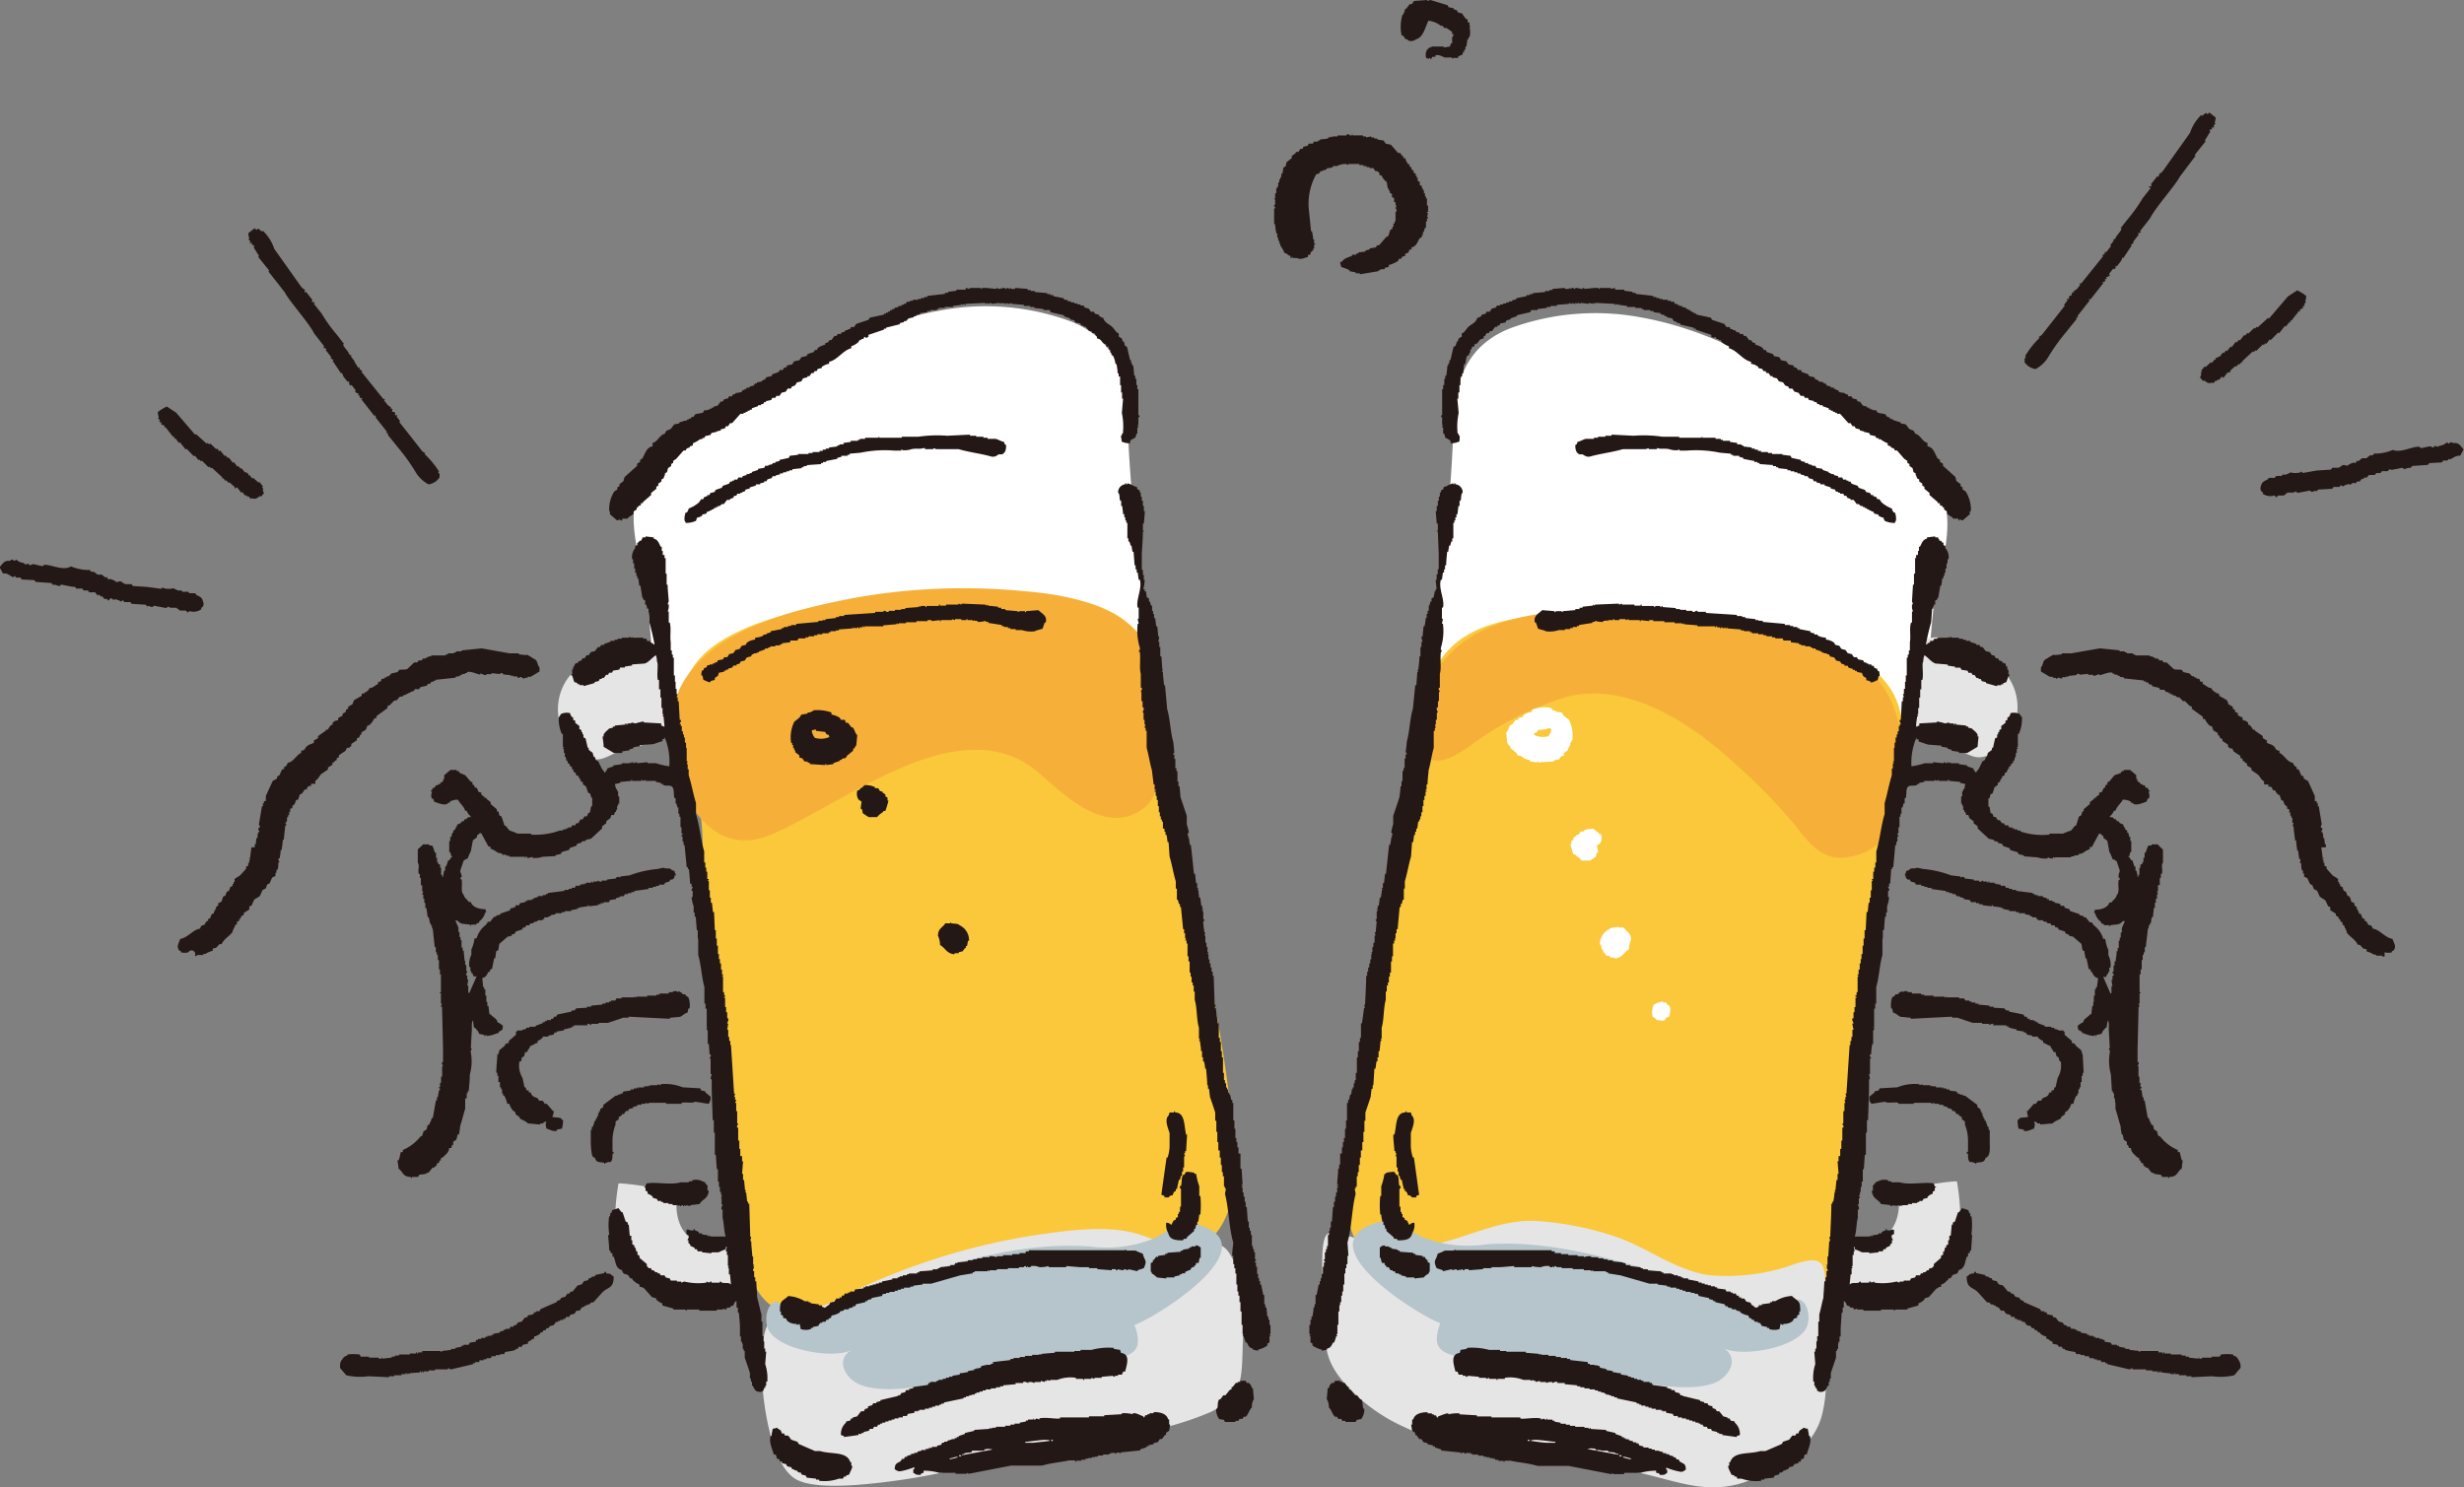 <svg xmlns="http://www.w3.org/2000/svg" width="222.47" height="134.31" viewBox="0 0 222.47 134.31"><rect x="0" y="0" width="222.47" height="134.31" fill="#808080" stroke="none"/><defs><style>.cls-1{fill:#fff;}.cls-1,.cls-2,.cls-3,.cls-4,.cls-5,.cls-6{fill-rule:evenodd;}.cls-2{fill:#fac83a;}.cls-3{fill:#f6b039;}.cls-4{fill:#e5e5e6;}.cls-5{fill:#b6c4cb;}.cls-6{fill:#231815;}</style></defs><title>アセット 8</title><g id="レイヤー_2" data-name="レイヤー 2"><g id="PC"><g id="ビールイラスト"><path class="cls-1" d="M154.5,61c3.29,1,6.52,2.77,9.85,3.55.79.18,1.74,0,2.48.2s1,1,1.74,1.08A4.35,4.35,0,0,0,172.73,64c1.55-2.66,1.47-5.83,1.81-8.79.45-3.89,2.61-8.48.07-12-2.89-4-7.32-5.66-11.41-8.15-4.75-2.88-9.53-5.41-15-6.39a22.24,22.24,0,0,0-11.91,1c-4,1.62-5,4.94-5.07,9a112.81,112.81,0,0,1-1.87,17.23c-.95,5.34,2.22,8.54,7.11,5.79C141.74,58.64,148.74,59.3,154.5,61Z"/><path class="cls-2" d="M136.06,113.63a27.81,27.81,0,0,1,9.6-.56c3.86.6,6.66,2.45,10.27,3.64,5.13,1.68,9.53.87,10.61-4.55a150.35,150.35,0,0,0,2.24-17.85c.24-3.22.58-6.41.89-9.62s-.19-6.85.41-10,1.95-5.81,1.68-9.18c-.32-3.95-3.08-5.8-6.66-7.25a45.89,45.89,0,0,0-12.34-2.62,71.88,71.88,0,0,0-14.37,0c-6.17.74-9.2,2.91-10.19,9.2-.47,3-1,6-1.45,9.1-1,6.16-2.15,12.22-3.16,18.38a128.43,128.43,0,0,0-1.9,14c-.13,2.48-.27,5.61,2.06,7.15,3,2,7.6,1.06,10.77.49Z"/><path class="cls-3" d="M130.33,59.66c2.53-3,6.4-4.11,10.52-4.42a55.84,55.84,0,0,1,15.27.59c5.31,1,12.56,2.22,14.8,7.9,1.74,4.42,2.11,12.7-4.1,13.67-2.51.4-3.65-1.56-5-3.18A51.79,51.79,0,0,0,156.69,69c-3.85-3.57-9.55-7.42-15.1-6.11a28.42,28.42,0,0,0-7.49,3.5c-1.2.73-3.21,2.65-4.78,2.24-2.61-.68-1.33-4.61-.61-6.29A11,11,0,0,1,130.33,59.66Z"/><path class="cls-4" d="M119.86,111.43c-.93.67-.22,6.24-.22,7.46,0,2.56-.07,3.77,1.53,5.76a15.79,15.79,0,0,0,5.67,4.24c5.87,2.79,13.11,2.84,19.39,3.77,5.08.76,8,3,12.89.51,2.31-1.17,4.69-2.71,5.38-5.38s.29-5.62,0-8.12c-.17-1.45.82-4.94-.19-5.67-.81-.58-2.68.37-3.53.56a18.06,18.06,0,0,1-6.58.58c-2.95-.47-5.35-2.4-8.12-3.39a28,28,0,0,0-7.08-1.47c-3.49-.31-6.63,1.59-10,2.2a12.81,12.81,0,0,1-5.12-.19C123.2,112.14,120.44,111,119.86,111.43Z"/><path class="cls-5" d="M134.33,112.36c5.47-.33,10.43,1.08,15.66,2.66,2.53.76,4.58,2.28,7.11,2.8a11.71,11.71,0,0,0,3.12.52c.37,0,2.16-1,2.22-1,.81.29,1,1.58.73,2.39-.71,2-5.95,2.88-7.6,2,1.53.86.59,2.61-.74,3.14-2.85,1.13-8.14-.44-11-.76-3.72-.42-7.52-.88-11.18-1.44-2.44-.38-3.49-.74-2.61-3.18-2.19-.83-12.41-7.28-5.56-9.12,1.6-.43,2.57.74,3.89,1.33a11.23,11.23,0,0,0,5.78.68Z"/><path class="cls-1" d="M78.54,60.45c-3.3,1-6.53,2.77-9.86,3.54-.79.19-1.74,0-2.48.2s-1,1-1.74,1.08a4.35,4.35,0,0,1-4.16-1.85c-1.54-2.65-1.47-5.83-1.81-8.79-.45-3.89-2.6-8.47-.06-12.05,2.88-4,7.31-5.65,11.4-8.14,4.75-2.89,9.53-5.41,15-6.39a22.18,22.18,0,0,1,11.92,1c4,1.62,4.95,4.94,5.06,9a112.81,112.81,0,0,0,1.87,17.22c1,5.34-2.21,8.54-7.1,5.79C91.3,58.09,84.29,58.74,78.54,60.45Z"/><path class="cls-2" d="M97.16,112.93c-4,0-8.34.12-12.1,1.35s-9.09,5.07-13.3,4.43c-4.76-.72-4.29-6-5.05-9.51a123.31,123.31,0,0,1-2.27-16.75c-.24-3.22-.58-6.41-.89-9.62s.18-6.85-.41-10-2-5.81-1.68-9.18c.32-4,3.08-5.8,6.66-7.25a45.89,45.89,0,0,1,12.34-2.62,71.79,71.79,0,0,1,14.36,0c6.18.74,9.21,2.9,10.2,9.2.47,3,1,6,1.45,9.09,1,6.17,2.15,12.23,3.16,18.38a128.94,128.94,0,0,1,1.9,14c.22,4.2-1.14,8.59-6,9.23a16.74,16.74,0,0,1-2.6-.15c-1.83-.14-3.68-.56-5.62-.56Z"/><path class="cls-3" d="M103.12,57.62c-2.27-3-6.79-3.94-10.75-4.24A55.84,55.84,0,0,0,77.1,54c-5.18,1-12.53,2.71-15.44,7.64s.6,16.78,7.88,13.76c6.71-2.78,17.19-11.69,24.23-5.62,2.35,2,6.1,5.83,9.54,3.17,2.36-1.81,1.4-8.24,1.26-11A7.62,7.62,0,0,0,103.12,57.62Z"/><path class="cls-4" d="M111.06,113.27a7,7,0,0,1,.37.69c1.09,2.27.83,5.51.76,8-.07,2.89-.18,4.19-2.83,5.53a28.27,28.27,0,0,1-7.18,2c-4.92,1-9.63,1.61-14.55,2.88a58.21,58.21,0,0,1-7.58,1.45c-1.93.23-6.21.74-8.06-.17-2.76-1.36-3.47-9.1-3.17-11.93.19-1.73.48-2.75,1.86-3.16s2.88-.18,4.47-1A59.86,59.86,0,0,1,93,111.61c2.85-.42,6.48-1,9.32-.29,1.23.3,2.41.94,3.66,1.14,1.1.19,2.12-.32,3-.23C110.15,112.34,110.58,112.48,111.06,113.27Z"/><path class="cls-5" d="M98.14,112.55c-5.47-.33-10.43,1.08-15.66,2.66-2.52.76-4.57,2.28-7.1,2.79a11.45,11.45,0,0,1-3.12.52c-.37,0-2.16-1-2.23-1-.81.29-1,1.58-.73,2.38.72,2,6,2.88,7.6,2-1.52.86-.59,2.6.75,3.14,2.84,1.13,8.14-.44,11-.76,3.72-.42,7.52-.88,11.18-1.45,2.43-.37,3.49-.73,2.6-3.17,2.19-.83,12.41-7.28,5.57-9.12-1.6-.43-2.57.74-3.89,1.33a11.37,11.37,0,0,1-5.79.68Z"/><path class="cls-4" d="M173.38,58c1.93-1.55,6.68,1.37,7.89,3.07a4.84,4.84,0,0,1-1.55,7c-1.19.72-1.91.06-3.14-.44-.73-.29-3-.65-3.52-1C171.81,65.53,172.1,59,173.38,58Z"/><path class="cls-4" d="M166.4,116.23c1.91,2.46,6.46.51,8.37-1,2.53-2,2.43-5.52,1.92-8.54-.51-.07-5.34.6-5.28,1.09.43,3.42-1.8,5.52-5.25,3.53C165.81,112.44,165.61,115.21,166.4,116.23Z"/><path class="cls-4" d="M59.16,58.2c-1.94-1.56-6.69,1.36-7.9,3.06a4.85,4.85,0,0,0,1.55,7c1.19.73,1.92.07,3.14-.43.74-.3,3-.65,3.52-1.05C60.72,65.71,60.43,59.22,59.16,58.2Z"/><path class="cls-4" d="M66.13,116.42c-1.91,2.46-6.45.5-8.37-1-2.53-2-2.43-5.53-1.92-8.55.51-.07,5.34.6,5.28,1.1-.42,3.41,1.8,5.51,5.25,3.52C66.72,112.62,66.93,115.4,66.13,116.42Z"/><path class="cls-6" d="M121.59,12.13v.1h-.83v.09h-.47v.09l-.19-.09v.09h-.19v.1l-.74.09v.09H119v.1h-.37a1.62,1.62,0,0,1-.1.18h-.37l-.09.19-.38.09-.09.19h-.19l-.18.28H117v.09l-.37.28v.19l-.47.37-.09.38-.19.09-.09.56h-.1V16h-.09v.19h-.09v.28h-.1v.37h-.09V17h-.09v.46h-.1v.47h-.09V18h.09v.47s-.11,0-.09.19h.09c0,.2-.09.18-.09.18v1.4h.09c0,.28.07.56.1.84h.09v.38h.09v.28h.1V22h.09v.18a2.63,2.63,0,0,1,.37.66c.33.08.24.2.56.28,0,.06-.06.27.1.18v-.09h.09v.09h.37c.42.18.58,0,1-.09v-.19h.19a.76.76,0,0,1,.18-.37h.1v-.19h.09v-.37h.09V22h-.09v-.38h-.09c0-.25-.06-.49-.1-.74h-.09c-.06-.63-.12-1.25-.19-1.87a5.45,5.45,0,0,1,.66-3.27l.28-.09.09-.19h.19V15.4l.37-.09v-.1l.56-.09V15h.38a1.62,1.62,0,0,1,.83-.19l.19.09v-.09h1v.09h.37V15h.28v.09h.28v.09H124a2.75,2.75,0,0,0,.19.28h.18c.06,0,.08.13.19.19v.19h.19c.08.28.22.35.37.56h.09c0,.21.07.43.1.65h.09v.19h.09v.18l.19.1v.28l.19.09v.37H126v.28h.09l-.09.28a.26.26,0,0,1,.09.28H126V20h-.09v.19h-.1v.28h-.09v.19l-.19.09-.18.56-.19.09-.65.75h-.19l-.09.19-.56.09v.09l-.38.1v.09l-.65.09v.1h-.19V23h-.37v.09c-.38.18-.72.22-.93.56H121c0,.16.07.31.1.47a3.31,3.31,0,0,1,.74.28v.09l.56.1v.09h.38v.09l1.68-.28v-.09h.18v-.09h.38v-.1a.83.83,0,0,1,.37-.09v-.19a2.56,2.56,0,0,0,.84-.37l.09-.19h.19l.09-.18.28-.1v-.18c.27-.07.31-.1.38-.38h.18v-.18c.48-.13.51-.48.75-.84l.19-.1v-.18h.09v-.28h.09c0-.13.07-.25.1-.38h.09V20h.09v-.28h.1V19.6h-.1l.1-.37h-.1v-.1h.1v-.56h-.1v-.65h-.09v-.19h-.09v-.28h-.1v-.28h-.09V17h-.09V16.8l-.19-.09v-.28l-.19-.1v-.28h-.09v-.18h-.09v-.19l-.19-.09V15.4l-.19-.09v-.19l-.18-.09v-.19h-.1a1.29,1.29,0,0,1-.28-.56h-.18v-.19h-.1l-.18-.28h-.19l-.65-.74-.47-.1-.18-.28-.57-.09v-.09h-.28v-.1h-.28v-.09l-.46.09v-.09h-.28v-.09h-.94v-.1c-.12,0,0,0-.09.1S121.83,12.07,121.59,12.13Z"/><path class="cls-6" d="M129.71,52.36h-.09l.09.84h-.09v.19h-.09c0,.18-.06.37-.1.56l-.18.09v.28h-.1l-.09.37H129v.47h-.1v.28h-.09v.37h-.09c0,.25-.06.5-.1.75h-.09l-.09.93h-.1c0,.16.07.31.1.47h-.1v.47h-.09v.84h-.09c0,.4-.06.81-.1,1.21h-.09l.09.19h-.09l-.09,1.21h-.1L127.57,64c-.28.88-.29,2.09-.56,3,0,.32-.07.63-.1.94a.14.14,0,0,1,.1.18h-.1v.38h-.09v.84h-.09v.28h-.1v.93h-.09V71h-.09c0,.34-.06.68-.1,1-.18.56-.37,1.12-.56,1.68v.75a4.56,4.56,0,0,0-.18.75.23.23,0,0,1,.09.28h-.09l.09.18h-.09c0,.22-.06.44-.1.66h-.09c-.09.87-.19,1.74-.28,2.61h-.09l-.09.84h-.1v.37c0,.13-.07,0-.09.1s.12,0,.09.09h-.09c0,.25-.06.5-.1.75h-.09l-.09.74h-.1v.28h-.09c0,.13,0,0,.09.1v.09h-.09v.75h-.09a.15.15,0,0,0,.09.18l-.09,1h-.1l.1.28h-.1v.65H124v.38h-.09v.46h-.1l.1.19h-.1v.47h-.09V87h-.09v.37h-.1v.37h-.09v.38h-.09c0,.87-.07,1.74-.1,2.61h-.09l.09.28h-.09c-.06.47-.12.93-.19,1.4h-.09v1.31h-.09v.37h-.1v.84h-.09v.56h-.09v1.4h-.1v.65h-.09v.28h-.09v.38h-.1v.18h-.09v.28H122v.19h-.1l-.09.47h-.09v.28h-.1v1.58h-.09v.75h-.09v.84h-.1v.37h-.09v.47h-.09v.56H121v1h-.09v.37h-.09c0,.47-.07.93-.09,1.4h.09v.09h-.09v.1h.09v.09h-.09v.47h-.1v.37h-.09v.47h-.1V109h-.09l-.09,1.31h-.1v.56h-.09v.28H120v.37h-.1v1h-.09v.28h-.09v.28h-.1v.65h-.09v.1c0,.06.14,0,.09.18h-.09v.38h-.09v.65h-.1v.37h-.09v.28h-.09V116h-.1l-.18.94h-.1v.84h-.09v.28h-.09c0,.28-.06.56-.1.84h-.09v.28h-.09v.46h-.1v.84h.1c0,.07-.07.13-.1.19h.1v.56l.18.09v.19a2.6,2.6,0,0,0,.84.37v.1l.47-.1v-.09c.37-.09.39-.27.56-.56h.09c.07-.18.13-.37.19-.56h.1a1.14,1.14,0,0,1-.1-.19h.1v-.84h.09v-1.21h.09v-.56H121v-.28h.1V117h.09v-.37h.09V116h.1v-1h.09v-.47h.09v-.37h.1v-.75h.09l-.09-1.21c.39-1.3.39-3.07.74-4.39l-.09-.47h.09v-.18h.1v-.94h.09v-.37h.09v-.65h.1v-.66h.09v-.65H123v-.75h.1v-.93h.09v-1h.09v-.74l.47-1.4.09-.75h.1V98H124l.09-1.49h.1l.09-.66h.09v-.37h.1v-.56h.09l.09-.93h.1a1.14,1.14,0,0,0-.1-.19h.1v-1c.22-.74.15-1.77.37-2.52v-.74h.09V89h.1v-.28h.09V88.2h.09v-.37h.1v-1h.09v-.47h.09V85.21h.1v-.28H126l-.09-.18H126v-.47h.09v-.37h.1l.18-2h.1v-.28h.09l.09-.38h.1v-1h.09v-.66c.21-.68.35-1.56.56-2.24l.09-1.3h.1l.09-.66h.09v-.28h.1v-.28h.09l.09-.65h.1V74h.09v-.28h.09v-.37h.1V72.8h.09v-.56h.09v-.37h.1v-.38h.09V71.4h-.09v-.09h.09v-.47h.09c0-.44.07-.87.1-1.31.18-.59.28-1.37.46-2V66h.1v-.28h.09l-.09-.28h.09V65h.09v-.65h.1c0-.07-.16-.25-.1-.47h.1v-.56h.09v-.84H130c0-.12-.15-.16-.09-.37H130V60.85c.16-.5,0-1.33.1-2h.09c0-.11-.15-.15-.09-.37a5.1,5.1,0,0,0,.18-2.15h-.09l.09-.46h-.09v-1h.09c.2-.67-.44-1.76-.18-2.52h.09l.09-.65h.1v-.28h.09v-.37h.1c0-.41.06-.82.09-1.22h.09l.09-.56h.1l.09-.37h.09v-.28h.1v-1.4h.09V47h.09v-.28h.1v-.28h.09l.09-.75h.1v-.47h.09c.09-.25,0-.56.19-.74a.73.73,0,0,0-.66-.75v-.09h-.09v.09h-.09v-.09a2.84,2.84,0,0,0-.65.28c-.39.11-.11,0-.29.28l-.18.09v.19H130v.37h-.09v.37h-.09v.47h-.1v.47h-.09l.09,1.12h.1v.65h-.1V48h.1L129.9,50v1.4h-.09v.46h-.1Z"/><path class="cls-6" d="M122.9,128.15a1.42,1.42,0,0,0,.28-.94h-.09c-.1-.33,0-.58-.19-.84h-.09c-.1-.12-.19-.25-.28-.37h-.19l-.37-.47-.19-.09v-.19h-.09c-.1-.12-.19-.24-.28-.37h-.19v-.09H121v-.1h-.46a1.14,1.14,0,0,1-.1.19h-.18l-.19.19-.09.28h-.1l-.09,1a1.28,1.28,0,0,1,.19.75c.24.2.33.67.56.84h.19a1.63,1.63,0,0,0,.09.19h.28l.09.18h.28v.1h.93a1.74,1.74,0,0,0,.1-.19Z"/><path class="cls-6" d="M125.61,112.75v-.1h-.19v-.09h-.37v-.09c-.3,0-.27.08-.47.18v.94h.09c0,.15.07.31.1.46H125c.06.24,0,.16.18.28v.1h.19l.18.28h.19v.09h.19l.09.19h.28v.09h.19v.09l.46.1v.09h.75v.09l.84-.09A1.71,1.71,0,0,1,129,115c.05-.19,0-.08.09-.19v-.75l-.19-.09v-.19h-.09l-.19-.28h-.18v-.09l-.66-.09v-.1h-.18v-.09l-1.22-.09v-.1h-.18v-.09Z"/><path class="cls-6" d="M126.82,110.13V110l-.19-.1v-.28h-.09v-.18h-.09v-.47h-.1v-1.59a.24.24,0,0,0,.1-.28h-.1c-.11-.44,0-.7-.18-1h-.1l-.18-.28a3.66,3.66,0,0,0-.75.09V106H125a5.54,5.54,0,0,1-.29,1.12V108h-.09a8.49,8.49,0,0,0,0,1.68h.09c0,.21.07.43.1.65h.09v.28h.1l.09.37h.09v.19l.65.56v.09c.25.15.18-.09.38.19.74,0,1.17-.09,1.3-.65a1.47,1.47,0,0,0,.19-.94c-.3,0-.27.09-.47.19l-.18-.37Z"/><path class="cls-6" d="M128.13,107.89c-.16-1.12-.31-2.24-.47-3.36h-.09a3.49,3.49,0,0,1-.19-1.21v-1c.12-.41.5-1.21.09-1.58l-.09-.28H127v-.1h-.1v.1c-.92,0-.79,1.18-1,2h-.1c0,.49.07,1,.1,1.49H126v.19h.09l-.09.28h.09v1h.1v.38h.09v.37h.09c0,.13.07.25.1.37h.09c.06.28.12.56.19.84h.09v.19h.09a.76.76,0,0,1,.19.37c.2,0,.27.06.37.19h.38V108Z"/><path class="cls-6" d="M127.66.09a2.75,2.75,0,0,1-.19.28h-.18l-.38.47h-.09v.28h-.09v.19h-.1a3.91,3.91,0,0,0-.09,1.86l.19.1.18.28h.19v.09a.71.71,0,0,0,.75-.09c.66-.17.84-1.12,1.12-1.68a2.16,2.16,0,0,1,1.12.46h.18l.1.19h.19c.05,0,.53.34.55.37v.19h.1a.24.24,0,0,1-.1.28v.56H131l-.09.28-.56.09V4.2h-1.12v.09h-.19s-.08.14-.19.19a1,1,0,0,0-.09.75l.28.09V5.23h.09v.09h.1l.09-.19h.28V5c.34-.1.65.13.84.19h.65v.09h.1V5.23h.46v-.1a.84.84,0,0,1,.38-.18l.09-.28h.09V4.48h.1V4.2h.09l.09-.65h.1V3.36h.09a1.93,1.93,0,0,0,0-.93c.08-.11.11,0,.09-.1h-.09V2.05L132.51,2V1.77l-.18-.09L132,1.21l-.37-.09-.09-.19-.28-.09V.75l-.47-.1-.09-.18L129.15,0l-.28.09V0Z"/><path class="cls-6" d="M149.87,133.19c.49,0,.37,0,.66-.19v-.28h-.09v-.19a6.36,6.36,0,0,0,1.3.38c.3,0,.27-.09.47-.19,0-.59-.21-.5-.56-.75a1.62,1.62,0,0,0-.1-.18h-.18a1.14,1.14,0,0,0-.1-.19h-.18v-.09l-.38-.1v-.09h-.27v-.09h-.29v-.1l-.37-.09V131h-.37v-.1h-.28v-.09h-.28v-.09h-.47v-.1l-.37-.09-.09-.19h-.19v-.09h-.28v-.09l-.38-.1v-.09h-.28v-.09h-.18v-.1h-.19v-.09l-.56-.19v-.09l-.84-.19v-.09l-1.4-.09v-.1l-.19.1v-.1h-.37v-.09h-.84v-.09h-.47v-.1h-.37v-.09h-.47v-.09l-.56-.1v-.09h-.18v-.09h-.47v-.1c-.13,0,0,.08-.09.1a.17.17,0,0,1-.19-.1l-.28.1v-.1c-.55-.14-1.56.08-1.87,0V128h-2.61v-.09h-1.31v-.1l-1.58-.09v-.09a3.62,3.62,0,0,0-1,.09v-.09c-.27,0-.66.2-.93.28V128h-.1l-.09-.19h-.19v-.09h-.18v-.09h-.38v-.1c-.64,0-1.18.17-1.3.66h-.1v.46h-.09l.09.56.28.19v.19h.1c.09.12.18.25.28.37h.18c.07.09.13.19.19.28l.37.09v.1l.47.09v.09h.19v.1l.56.18v.1l1.77.18v.1l.19-.1c.16,0,.18.1.18.1a.18.18,0,0,0,.19-.1l.19.1v-.1h.09v.1h.19v.09h.56v.09h.46v.1h.28v.09l.19-.09v.09h.19v.09l.18-.09v.09H135v.1h.28v.09h.47V132h.1v-.09h.55c.56.14,1.56.21,2.43.47h2.8l3.83.74.18-.09v.09h1V133h1.49a5.09,5.09,0,0,1,1.4-.19V133C149.82,133.06,149.77,133,149.87,133.19ZM138,130.11c-.1-.08,0,0-.09-.1h.19c-.06.19,0,.08-.1.19Zm1.68.18c-.23,0-1-.09-1.49-.18.26-.23,1.76.08,2.24.09v.09Zm3.64.56a1.33,1.33,0,0,1,.75,0v.1h.46V131h.66v.09c.3.1.55,0,.75.19h.18v.09Zm2.89.66v-.1h.19v.1Zm.28.09c.19-.13.43.06.75.09v.1A7.46,7.46,0,0,1,146.51,131.6Z"/><path class="cls-6" d="M131.39,112.93v-.09h-.09v.09h-.84a4.38,4.38,0,0,1-.65.28c-.16.66-.44.57-.1,1.31l.56.19v.09l.84-.19v.1l.38-.1a.15.15,0,0,0,.18.1c.14,0,0-.12.1-.1v.1l.28-.1a.14.14,0,0,0,.18.1v-.1h.38v.1l1.3-.1v-.09h.75v-.09h.84l1.21-.1v.1h1.59v-.1a2.75,2.75,0,0,0,.84.1,1.45,1.45,0,0,1,.75-.1s0,.14.28.1v-.1l.09.1h.09v-.1c.21,0,.19.1.19.1H141v.09h1v.09H143v.1h.65v.09l.19-.09v.09H145v.09h.19v.1l1.12.18,2.61.75h.75V116l.84.1v.09h.28v.09h.56v.1h.28v.09h.28v.09h.28v.1h.46v.09H153v.09h.28l.1.19.93.19v.09l.37.09v.1h.19v.09l.84.19.09.18H156v.1l.38.09v.09h.37v.1l.38.09v.09a2,2,0,0,0,.74.28c.1.37,0,.13.28.28v.1h.19l.09.18h.28v.1h.19l.18.28.47.09v.09h.19v.1a1.48,1.48,0,0,0,.93,0l.09-.47.19.09c.13,0,0,0,.09-.09a1.13,1.13,0,0,0,.84-.28c0-.06.07-.12.1-.19l.28-.09v-.19l.19-.09v-.28h.09c0-.4,0-.74-.19-.93s-.38-.27-.56-.47a3.12,3.12,0,0,0-1.49.47H160v.09h-.18v.09l-.75.1v.09h-.28V118l-.28.1a2,2,0,0,0-.37-.28,1.14,1.14,0,0,0-.1-.19l-.37-.09a2.75,2.75,0,0,0-.19-.28h-.27v-.1H157V117h-.19l-.09-.19h-.28v-.09h-.19v-.09h-.37a1.74,1.74,0,0,0-.1-.19l-.74-.09v-.1h-.19v-.09h-.37v-.09h-.28V116h-.28v-.09h-.28v-.09h-.28v-.1l-.94-.18v-.1h-.46v-.09h-.19v-.09h-.28v-.1h-.37v-.09h-.19V115h-.75v-.1H150v-.09l-1.22-.09v-.1h-.46v-.09h-.19v-.09l-.93-.1v-.09h-.38l-.09-.19h-.19V114l-.93-.09v-.1h-.46v-.09h-.38v-.09h-.47v-.1h-.65v-.09a1.75,1.75,0,0,0-.65.09v-.09h-.56v-.09h-.84v-.1h-.66v-.09h-.56V113h-.28v-.1h-8.68Z"/><path class="cls-6" d="M142.22,26v.09h-.09a.17.17,0,0,0-.19-.09c-.13,0,0,.09-.09.09l-.19-.09v.09h-.37V26l-1.12.09v.1h-.28v.09h-.38v.09l-1.12.1v.09h-.27v.09h-.29v.1l-.93.18v.1l-.37.09v.09h-.28v.1H136v.09h-.28v.09h-.28v.1h-.28a1.62,1.62,0,0,1-.1.18l-.37.1-.19.28h-.28l-.09.18-.37.1v.09a.76.76,0,0,1-.38.19c-.13.46-.54.55-.84.84-.12.15-.24.31-.37.46l-.19.1v.28l-.28.18-.09.28h-.09c0,.13-.06.25-.1.38l-.18.09c-.1.41-.19.81-.28,1.21h-.1v.28h-.09V33h-.09c0,.31-.07.62-.09.93h-.1v.28h-.09v.56h-.1v.38h-.09v2.33s-.12,0-.09.19h.09v.74h.09c0,.13,0,0-.09.1v.09h.09v.56h.1l.09.37a1.54,1.54,0,0,1,.47.28V40c.2.09.61-.07.74-.1s.07-.37.1-.56h-.1v-.18h-.09a5.85,5.85,0,0,1,.09-1.87L131.58,36h.09v-.56h.1v-.66h.09V34H132v-.28h.1l.09-.84h.09c.1-.25.06-.53.19-.74l.19-.1v-.18h.09v-.28h.09c0-.1.07-.19.1-.28h.18v-.19c.4-.11.32-.29.56-.47l.28-.09v-.19h.1l.18-.28h.19l.09-.18h.19l.28-.38h.19V29.4h.18a1.14,1.14,0,0,0,.1-.19l.47-.09.09-.19.37-.09v-.09l.56-.19v-.09l1.22-.28a1.63,1.63,0,0,1,.09-.19h.56v-.09l.84-.1v-.09H140v-.09h.56v-.1l1.12-.09v-.09l.19.09h.09v-.09l.19.09h.09v-.09h.09v.09l.19-.09.19.09v-.09l.74.09v-.09l.38.09v-.09l.18.09v-.09l1.78.09v.09h.09v-.09l.19.09c.11-.06,0-.11.09-.09v.09l.75.1v.09h.74v.09h.56v.1h.19V28H149v.09h.29v.1l.65.09v.09l.37.1v.09h.19v.09l.47.1.18.28h.19v.09l.37.09v.1l1.21.28v.09h.19v.09l1.4.47v.19l.28.09v-.09h.09a1.62,1.62,0,0,1,.1.18h.18v.1h.19l.09.18a2.07,2.07,0,0,0,.66.38v.18c.74.18,1.25,1.07,2,1.22v.18a1.48,1.48,0,0,1,.65.28v.1l.37.09c0,.06.07.12.1.19h.18a1.62,1.62,0,0,1,.1.18h.18l.19.28h.19v.1l.37.09.19.28.37.09c.06.1.13.19.19.28l.28.1.09.18h.28a2.75,2.75,0,0,0,.19.28l.37.1c.06.09.13.18.19.28h.28l.09.18h.28a1.14,1.14,0,0,0,.1.19l.46.1v.09H164l.09.18h.19v.1h.28v.09l.56.19V37h.18v.09h.19v.1h.19v.09h.18v.09h.28l.75.84h.19l.18.28h.19l.09.19.38.09v.1l.37.09V39l.47.1.09.18.47.1.09.18h.19v.1h.18a2.63,2.63,0,0,0,.66.37v.19l.28.09v.09l.28.1.09.18h.19l.65.75.28.19v.18l.19.1v.18l.28.19.09.37.19.1v.18H173a2.31,2.31,0,0,0,.1.28l.18.1v.18l.28.19v.19l.19.09v.19l.46.37v.19l.75.65v.09h.19v.19c.23.06.15,0,.28.19h.09V46l.28.19v.19c.14.19.43.25.56.46h.47V47h.09v-.1l.28.1.65-.56v-.28h.1a3.15,3.15,0,0,0-.47-1.78l-.28-.18V44l-.18-.09v-.19l-.38-.28-.09-.37-1.12-1v-.19l-.28-.18v-.19l-.19-.09c-.29-.45-.35-1-.93-1.12V40c-.53-.15-.59-.7-1.12-.84-.12-.42-.31-.24-.56-.47-.1-.12-.19-.25-.28-.37l-.47-.09v-.1l-.37-.09V38H171v-.1h-.19V37.8h-.19v-.09l-.27-.1a1.62,1.62,0,0,1-.1-.18c-.18-.1-.56-.08-.74-.19a1.14,1.14,0,0,1-.1-.19h-.28V37h-.18v-.09h-.19v-.1h-.19v-.09l-.37-.09-.28-.37h-.19l-.09-.19-.38-.1-.09-.18h-.28l-.09-.19h-.19v-.09l-.56-.1-.09-.18h-.19v-.1h-.19V35h-.28v-.09l-.37-.1-.09-.18h-.19v-.1l-.46-.09v-.09l-.29-.1-.09-.18-.46-.1a1.62,1.62,0,0,1-.1-.18l-.56-.19-.09-.19h-.28a1.62,1.62,0,0,0-.1-.18l-.28-.1V33l-.46-.09c-.06-.1-.13-.19-.19-.28l-.47-.1-.18-.28-.47-.09-.09-.19-.56-.18a1.74,1.74,0,0,0-.1-.19h-.18c0-.06-.07-.12-.1-.19a1.91,1.91,0,0,0-.65-.28V31l-.28-.1-.09-.18h-.19l-.28-.38h-.19l-.09-.18h-.28L157,30h-.19l-.18-.19h-.19v-.09h-.19l-.09-.19h-.28c-.06-.09-.13-.18-.19-.28l-1.12-.37-.09-.19-1.31-.28v-.09H153v-.09h-.18v-.1h-.19V28h-.19v-.09h-.18v-.1l-.38-.09v-.09h-.28v-.1h-.18v-.09h-.19l-.09-.19h-.28v-.09h-.28v-.09h-.47V27h-.28v-.09h-.28v-.09h-.28v-.1l-1.59-.18v-.1h-.28v-.09l-.74-.09v-.1h-.84V26l-.38.09V26h-1v.09h-.1V26h-.37l-.93.09V26c-.18,0-.13.07-.19.09S142.49,26,142.22,26Z"/><path class="cls-6" d="M151.18,125.53h-.28v-.09l-.37-.09v-.1l-1.31-.18-.09-.19h-.19v-.09h-.56v-.1h-.19v-.09h-.37v-.09h-.28v-.1h-.28v-.09H147v-.09l-.65-.1V124h-.19V124l-.56-.1v-.09l-.56-.09v-.1h-.19v-.09l-.18.09v-.09h-.19l-.09-.19h-.19v-.09l-.19.09v-.09h-.46v-.09h-.19V123l-1.59-.18v-.1h-.28v-.09h-.56v-.09h-.46v-.1h-.66v-.09h-.65v-.09l-.19.09v-.09l-1.21-.1v-.09H136V122h-.56v-.1h-1a5.87,5.87,0,0,0-2-.18v.09l-.56.09-.09.28c-.89.1-.51,1.11-.38,1.68h.19c.06.19,0,.08.09.19v.09h.38v.1h.28v.09a.14.14,0,0,0,.18-.09l1,.09v.09h.65v.1l.28-.1v.1h.66v.09h.09v-.09h.66v-.1a3.23,3.23,0,0,1,1.67.19h.66v.09l.28-.09v.09h.18v.1l.38-.1v.1h.56v.09l.28-.09h.28v.09c.07,0,.24-.16.46-.09v.09h.66V125l1.12.1v.09h.28v.09h.37v.1h.47v.09H144v.09h.28v.1h.28v.09h.28v.09H145v.1h.28V126h.19v.09h.28v.1H146v.09l1.77.37v.1H148v.09h.18v.09h.38v.1h.28v.09h.28v.09h.37v.1H150v.09h.18v.09l.19-.09a1.74,1.74,0,0,0,.1.19l.56.09.09.19h.37V128h.37v.09h.38v.1h.28v.09h.28v.09h.28v.1h.28v.09h.18v.09h.19a1.14,1.14,0,0,0,.1.19h.27a1.74,1.74,0,0,1,.1.19h.28l.09.18.47.1v.09h.18v.09h.28v.1l1.31.18v-.09l.28-.09a1.37,1.37,0,0,0-.46-1.12v-.1l-.38-.09-.09-.19h-.19V128l-.37-.09-.38-.47H155l-.1-.19-.28-.09V127l-.37-.1-.09-.18h-.28v-.1l-.38-.09v-.09l-1.58-.38V126h-.19l-.09-.19-.38-.09Z"/><path class="cls-1" d="M141.66,65l-.47-.37-.18-.28-.56-.1v-.09h-.28V64H140v-.1a3.61,3.61,0,0,0-1.68.19v.19a2,2,0,0,0-.75.28l-.09.18-.37.1a1.62,1.62,0,0,1-.1.18h-.18l-.28.38-.19.09c-.16.22-.17.48-.37.65l.09.94c.12.1.1.16.19.28h.09v.18l.56.47.09.19.38.09v.09h.18v.1l.57.18v.1l.65.09v-.09h.09v.09l1.4-.09v-.1h.19V68.6h.28l.18-.28.28-.09V68l.38-.28v-.19h.09v-.18h.09v-.28h.1v-.19h.09A3.22,3.22,0,0,0,141.66,65Zm-3.17,1.4c.11-.38,0-.11.28-.28l.09-.19.84-.09v-.09a1,1,0,0,1,.37.09,1.18,1.18,0,0,1-.28.65A1.91,1.91,0,0,1,138.49,66.36Z"/><path class="cls-6" d="M144,54.6v.09l-.18-.09v.09l-.94.1v.09h-.27V55h-.38v.1l-1.12.09v.09l-.19-.09h-.46v.09h-.1v-.09l-1.12-.09c-.21.25-.85.49-.65,1.12h.09l.19.56.65.18V57a2.64,2.64,0,0,0,1.22-.1h.56v-.09h.46v-.09H142v-.1h.38v-.09h.19v-.09l1.21-.19v-.09H144v-.1a2.12,2.12,0,0,0,.75.1v-.1H145V56l.19.09V56h.46v-.09h.1V56h.46v-.09h.56V56l.28-.09V56h1v.09h.09V56l.75.09V56h.38v.09h1v.1h.93v.09h.66v.09l.18-.09v.09l1.22.1v.09h1.58v.09c.13,0,0,0,.1-.09h.09v.09h.28v.1h.09v-.1c.17,0,.19.1.19.1h.09v-.1l.19.1c.11-.07,0-.12.09-.1v.1l1.22.09v.09h.28V57H158v.09h.19v.1h.56v.09h.47v.09h.28v.09H160v.1h.28v.09h.66l.09.19h.66V58l.74.09v.1h.19v.09h.37v.09h.47v.1h.18v.09h.28v.09l.56.19v.09h.19V59h.28v.09h.19l.09.19.37.09c.07.09.13.19.19.28l.37.09c0,.07.07.13.1.19l.28.09v.1h.28l.09.18.37.1v.09h.19v.09h.19v.1l.46.09c0,.09.07.19.1.28l.28.19v.18l.37.1v.09c.23.06.44-.14.66-.19l.09-.37h.09c0-.09,0-.39-.09-.47h-.09c-.11-.38,0-.1-.29-.28l-.09-.18h-.18V60h-.28v-.09h-.19v-.09h-.19l-.09-.19-.47-.09-.09-.19h-.28l-.19-.28-.37-.09c-.06-.1-.13-.19-.19-.28l-.37-.1a2.75,2.75,0,0,1-.19-.28l-.37-.09-.1-.19a1.4,1.4,0,0,0-.74-.28v-.18a1.69,1.69,0,0,1-.75-.19v-.09h-.28v-.09l-.37-.1V57l-1-.19v-.09h-.19v-.1h-.37v-.09h-.28v-.09h-.47v-.1l-2-.18v-.1h-.37V56h-.28v-.09l-.93-.1v-.09h-.28v-.09h-.47v-.1l-2.8-.18v-.1h-.75v-.09h-.09c-.13,0-.15.15-.37.09v-.09h-.56v-.09h-.56V55h-.38v-.09l-1.21-.09v-.1H150v.1h-.1v-.1h-.46v.1h-.09v-.1h-1.13V54.6h-.09v.09h-.56V54.6h-1.12v-.09l-.28.09v-.09Z"/><path class="cls-1" d="M144.18,76.35l.28-.19a.93.93,0,0,0,.09-.84h-.18v-.09a2.18,2.18,0,0,1-.47-.38A2,2,0,0,0,143,75v.09h-.28l-.19.28h-.19v.1l-.28.18v.19l-.18.09v.28h-.1a8.83,8.83,0,0,0,.28.94h.19v.09a2,2,0,0,1,.56.47h.75a6.15,6.15,0,0,0,.56-.38c0-.13,0-.2.09-.37h.09Z"/><path class="cls-6" d="M171,46.29a.76.76,0,0,1-.19-.37,3,3,0,0,1-.93-.56l-.19-.28h-.18a1.74,1.74,0,0,1-.1-.19l-.28-.09v-.09h-.18a1.74,1.74,0,0,1-.1-.19l-.37-.09a1.74,1.74,0,0,0-.1-.19l-.56-.19-.09-.18-.56-.19-.09-.19h-.19V43.4h-.19v-.09h-.28l-.09-.19h-.37V43l-.38-.1v-.09h-.28v-.09h-.18v-.1l-.56-.18v-.1l-.56-.09-.1-.19h-.28V42l-.37-.09v-.1h-.28v-.09l-.37-.09v-.1l-.84-.18-.09-.19-.75-.09V41H160v-.09h-.37v-.09H159v-.1h-.28V40.6h-.28v-.09h-.28v-.1l-.75-.09v-.09h-.18v-.1h-.38V40l-.65-.09v-.1h-.65v-.09h-.19v-.09h-.47v-.1H153.7v-.09c-.13,0,0,.07-.09.09h-2v-.09h-1.5a11.65,11.65,0,0,0-2.61-.09l-2-.1v.1h-.56v.09h-.66v.09h-.37v.1h-.75c-.23.07-.48.22-.74.28-.06.22,0,.17-.19.28,0,.45.08.69.38.84h.27c.17.07.35.3.75.18.92-.26,2-.38,2.89-.65h2.06l.28-.09v.09h.74v-.09h.1c.17.11.59,0,1,.09a1.93,1.93,0,0,0,.84.09V40.6h.1v.09h.65a10.7,10.7,0,0,1,3,.19l1,.09v.1h.18v.09h.56v.09l.37.1v.09l1,.19v.09h.28v.09h.19v.1l1.21.09v.09h.28v.1h.19v.09l.84.09v.1h.28v.09H162v.09h.28v.1h.28v.09l.37.09V43h.28a1.62,1.62,0,0,0,.1.18l.37.1.09.18H164v.1l.37.09v.09h.37v.1l.56.18v.1l.38.09.09.19h.19v.09h.18v.09h.28l.1.19h.18a1.14,1.14,0,0,1,.1.19l.28.09v.09h.28l.28.38h.18l.19.18h.19v.1h.18v.09h.19V46h.19v.1h.19v.09h.18l.09.19.38.09v.09a1.07,1.07,0,0,0,.46.19c0,.09.07.19.1.28a2,2,0,0,0,.93.19c.06-.19,0-.08.09-.19a1.58,1.58,0,0,0-.09-.75Z"/><path class="cls-1" d="M146.05,83.72c-.35.06-.56,0-.75.19a1.46,1.46,0,0,0-.84,1.4h.09c0,.15.07.31.1.46h.09V86h.09c.07.09.13.19.19.28l.37.09v.1h.38v.09c.74-.07.82-.55,1.3-.84a2.36,2.36,0,0,1,.19-.84c0-.67-.4-.7-.65-1.12h-.47v-.09C146,83.63,146.18,83.7,146.05,83.72Z"/><path class="cls-1" d="M149.22,91.84a.66.66,0,0,1,.37.28c.33,0,.51.13.75,0V92a.81.81,0,0,1,.37-.19c.06-.29.19-.74,0-1l-.18-.09-.09-.19h-.29v-.09a2.39,2.39,0,0,0-.83.28A1.63,1.63,0,0,0,149.22,91.84Z"/><path class="cls-6" d="M162.38,129.45h-.19l-.09.19h-.28c-.09.12-.18.25-.28.37l-.56.19-.09.19-1.5.65h-.46c-1,.31-2.41,0-2.71,1h-.09v.28l-.1.09c0,.2.23.55.29.75l.28.09v.09h.18l.09.19h.38a3.81,3.81,0,0,0,1.77.19v-.1h.28v-.09l.84-.09.09-.19.38-.09.09-.19h.19l.18-.19h.19v-.09h.19l.09-.19.37-.09c0-.06.07-.12.1-.19l.37-.09V132h.19c.07-.25,0-.21.28-.28l.09-.37h.19c.09-.44.46-1.06.28-1.68h-.09c0-.22-.07-.43-.1-.65a.82.82,0,0,1-.37-.1c-.1.12-.3.19-.37.28S162.41,129.36,162.38,129.45Z"/><path class="cls-6" d="M174,48.63c-.41.1-.47.4-.65.74h-.09v.38h-.09v.37H173v.28h-.09v1.4h-.1v1h-.09l-.09,1.49.09.28h-.09v.28c0,.19.1.32.09.37h-.09v1h-.09c-.16.51,0,1.32-.1,1.77v.75h-.09v.37h-.1v.28h-.09V61h-.09v.56H172v.65h-.1v.47h-.09l.09.28h-.09v.37h-.1l-.09,1.68h-.09c-.06.22.11.26.09.38h-.09v.18h-.09v.47h-.1v.28h-.09v.28h-.1v.47h-.09v.46H171v1.22h-.1l.1.18h-.1v.47h-.09V70c-.25.8-.41,1.72-.65,2.52v1c-.32,1-.43,2.33-.75,3.36v1h-.09v.47h-.1v.37h-.09v.66H169l.09.18H169v.84h-.09v.66h-.1v.46h-.09l-.09.84h-.1L168.45,84h-.1v.75h-.09v.65h-.09v.75h-.1v.46H168V87h-.09v.56h-.1V88h-.09v.1h.09c0,.13,0,0-.09.09v1.4h-.09v.28h-.1V90h.1v.1h-.1v.84h-.09v.47h-.09v.55h-.1c-.06.23.11.36.1.47h-.1c0,.19.07.37.1.56h-.1v.65h-.09V94h-.09v.37H167c-.1,1.46-.19,2.93-.29,4.39h-.09l.09.28h-.09v.28h-.09l.09.28h-.09v.74h-.1v1.12h-.09c0,.12.15.16.09.38h-.09V103h-.09v.75h-.1v.65H166v.47h-.09L166,106h-.09v.56h-.1l-.09.93h-.09l.09.19h-.09c0,.28-.06.56-.1.84h-.09v.18h-.09c0,1-.07,2-.1,3h-.09l.09.37h-.09l-.09,1.4H165v.75h-.09v.09H165l-.09.19a.24.24,0,0,1,.09.28h-.09v.56h-.09v.37h-.1l-.09,1.5c-.13.42-.24,1.07-.37,1.49v.65h-.09v1.31h-.1v.47H164v.65h-.1v.28h-.09l.09,1.12a4,4,0,0,0-.18,1.59h.09v.37h.09v.19h.1l.09.28c.19.05.08,0,.19.09.54,0,.56-.19.74-.56h.1v-.37h.09v-.28h.09V124c.14-.43.34-1,.47-1.4V122h.09v-.19h.1v-.47H166v-.18h.09v-.47h.1v-.75l.09-1.4h.09v-.46h.1v-.56h.09c.09.16.14.14.19.37l.28.09v.1h.28l.09.18.28-.09v.09h.56v.1h1.59v-.1H171v.1h.09v-.1h1.12v-.09l1-.28v-.19a1.28,1.28,0,0,0,.56-.37v-.09l.37-.1.66-.74c.17-.13.13,0,.27-.19h.19V116c.31-.08.44-.29.65-.46v-.1h.19c.06-.09.13-.18.19-.28.28-.19.44,0,.56-.46.59-.16.52-.68.74-1.22h.1v-.28l.18-.09v-.19h.1l.09-1.4H178v-.09a6,6,0,0,0,0-1.59h-.1v-.28h-.09l-.09-.28-.56-.18-.28.37h-.09c-.1.28-.19.56-.28.84l-.19.09v.19h-.1l-.09,1H176V112h-.1v.37l-.18.1v.18h-.1l-.09.38h-.09v.28l-.19.09v.19l-.65.56v.18l-.19.19h-.19l-.09.19H174l-.18.18h-.19v.1h-.19l-.09.18H173l-.09.19-.37.09-.1.19h-.56v.09h-.37v.1l-.28-.1a5.45,5.45,0,0,1-2,.1v-.1l-.28.1s0-.12-.19-.1v.1h-.75v-.1c-.16,0-.15.09-.18.1-.4.09-.59-.06-.84.18H167l.09-.93h.09v-.56h.09l-.09-.19h.09v-1h.1V113h.09l-.09-.38h.09v.19a5.06,5.06,0,0,1,.65.28h.66v.09l.84-.09V113h.37l.09-.19h.19v-.09a.81.81,0,0,1,.37-.19c.07-.28.16-.2.19-.28V112h.09c0-.09-.19-.26-.09-.47l.19-.09v-.37h-.1V111a.76.76,0,0,1-.55.1V111h-.1v.1a1.16,1.16,0,0,0-.37.18v.1h-.28v.09l-.56.09v.1l-.19-.1v.1h-1.4c.17-.45.14-1.2.28-1.68v-.75h.09c.06-.22-.1-.4-.09-.47h.09v-.56h.1c0-.09-.07-.18-.1-.28h.1v-.28H168v-.46h.09v-.47h.1v-1.12h.09l.09-1.31h.1v-2h.09v-1.12h.1l.09-2.7v-1h.09l-.09-.47h.09v-1.4h.1c0-.12-.16-.15-.1-.37h.1c0-.31.06-.62.09-.93h.09V93.05s.12,0,.09-.18-.11,0-.09-.1h.09V91.09h.1v-.46h.09v-1.5c.27-.9.3-2,.56-2.89V84.75H170V84h.1l.09-1.21h.1v-.38h.09v-.56a3,3,0,0,0,.18-.84h-.09v-.56h.09c.06-.21-.11-.26-.09-.37h.09V79.8h.1l.09-1.31h.09v-.18h.1l.18-2h.1V76h.09v-.46h.1c0-.18-.08-.14-.1-.19v-.09h.1v-.56h.09v-.94h.09v-.28h.09v-.56h.1l.09-.37h.1v-.47h.09c.11-.34,0-.78.18-1s.52-.07.85-.19v-.09h.18v-.1l.47-.09v-.09h.93v-.1l.19.1.18-.1v.1h.84v-.1h.1v.1l1,.09v.09l.46.1-.09.46h-.1v.19h-.09v.47h-.09v.65h.09v.19h.09v.37h.1v.19h.09l.09.28h.19l.09.28.38.28v.18l.37.28v.19l1,.93.46.1v.09l.38.09v.1l.37.09.09.19.56.18.1.19.65.19.09.18.47.1v.09l1.21.09a2.22,2.22,0,0,0,.94.1v-.1l.28.1h.19v-.1h.09c.13,0,0,.13.09.1v-.1H187v-.09h.28v-.09h.37v-.1l.38-.09a2.4,2.4,0,0,1,.65-.37v-.19h.19l.65-1.21c.23.06.16,0,.28.18h.1v.19l.37.28.18,1a2.77,2.77,0,0,1,.28.65c.23.06.21.1.38.19l.28.84c0,.18-.16.34-.09.65,0,0,.12,0,.09.19h-.09c-.12.52.12,1.07-.19,1.4-.09.33-.31.39-.47.65h-.19c-.11.43-.72.67-1.3.65l-.09.28h.09a1.5,1.5,0,0,0,.56.84v.1c.19.14.09-.1.28.18h.46v.1c.14,0,0-.07.1-.1.62-.1.78,0,1.12-.37h.18c-.07.18-.21.47-.27.65v.38h-.1v.46h-.09v.28h-.09v.66h-.1v.28h-.09c0,.31-.06.62-.1.93h-.09v.37h-.09v.56h-.1v.1a.25.25,0,0,1,.1.28h-.1v.37h-.09l.09.56h-.09v.65h-.09c-.22-.49-.44-1-.65-1.49h.27c0-.09.07-.19.1-.28h.09v-.19h.09v-.37h.1a1.83,1.83,0,0,0-.19-1.12v-.47a3.43,3.43,0,0,1-.28-1h-.18a2.31,2.31,0,0,0-.84-1.22,2.75,2.75,0,0,1-.19-.28h-.19l-.37-.46h-.19v-.1l-.37-.09v-.09l-.84-.28a1.74,1.74,0,0,0-.1-.19l-.37-.09-.09-.19h-.28l-.09-.19-.47-.09v-.09h-.19v-.1H185V81.2h-.19v-.09l-.37-.1v-.09H184v-.09h-.28v-.1h-.18v-.09l-1.5-.19v-.09h-.37v-.09h-.28v-.1h-.28l-.09-.18h-.38v-.1h-.18V79.8l-.19.09V79.8h-.19v-.09h-.46v-.1h-.1v.1h-.09v-.1h-.37v-.09c-.12,0-.16.15-.38.09v-.09h-.46v-.09l-.84-.1v-.09c-.3-.12-.25,0-.37,0v-.09l-.85-.1a9.58,9.58,0,0,0-2.33-.56c-.3,0-.72-.19-.84-.09-.37.07-.45-.06-.65.19-.26.07-.22,0-.28.28-.11.1,0,0-.09.18h.09v.19l.18.19h.19a1.62,1.62,0,0,0,.1.18l.37.1.09.18h.47V80h.28v.09h.28v.09h.37v.1l1.31.18v.1H176v.09h.28v.09h.28l.09.19h.28V81l.37.1v.09l.56.09.1.19h.46v.09h.28v.1H179v.09l.83.09v-.09h.1v.09l.74.1V82h.19v.09l.56.1v.09H182v.09h.28v.1h.56v.09l.47.09v.1h.19v.09h.37V83H184v.1h.47v.09l.37.09v.1h.29l.09.18h.28l.09.19h.19l.09.19.56.18.09.19.28.09v.1l.38.09.75.65.09.56.18.1c0,.21.07.43.1.65h.09c.06.31.13.62.19.93l.19.1v.18h.09c.17.3.19.47.56.56,0,.28-.06.56-.1.84h-.09v.19h-.09v.56h-.09v.56H189v.37h-.09l-.09.75h-.1c-.23.31-.54.33-.65.75-.26.07-.27.16-.47.28,0,.48.09.37.38.56v.09l.27.09a2.58,2.58,0,0,0,.85.19v-.09h.09v.09h.09v-.09l.47-.1c.08-.28.22-.35.37-.56h.09c0-.21.07-.43.1-.65.14.16.09.54.09.84l.09,1.68h-.09c0,.12.14.16.09.37a4.67,4.67,0,0,0,.1,2l.09,1.5h.09v.18h.1v.47h.09v.37H191v.57c.16.48.31,1.11.47,1.58,0,.25.06.5.1.75h.09l.09.46.28.19v.28h.1l.09.28h.18c0,.4.34.6.57.84l.18.09v.19h.09c.16.25-.08.18.28.28v.19l.19.09v.09h.19l.37.47h.19V106l.65.09a1.74,1.74,0,0,0,.1.19h.56v.09h.09v-.09c.76,0,.69-.47,1.12-.75l.09-.75H197a4.48,4.48,0,0,1-.19-.74h-.18v-.19a4,4,0,0,1-1.59-1.21l-.19-.1-.09-.37-.28-.19-.09-.37-.19-.09v-.19h-.09c0-.12-.07-.25-.1-.37h-.09c-.1-.53-.19-1.06-.28-1.59h-.1v-.28h-.09l-.09-.65h-.1c-.05-.18.07-.13.1-.19v-.09h-.1v-.38h-.09v-.56h-.09v-.93H193c0-.13.15-.15.09-.37H193V94.64l.09-3.73h.09l-.09-.28h.09v-.94h.09V89.6h-.09V88h.09v-.46h.1v-.84h.09v-.47h.09V86h.1v-.47h.09c.06-.56.13-1.12.19-1.68H194v-.28h.1v-.18h.09l.09-.56h.1l.09-.84h.09v-.47h.09v-.37h.1v-.38h.09l-.09-.28h.09v-.56H195v-.65h.1v-.37h.09c.11-.35-.1-.8.1-1V76.72a4.11,4.11,0,0,1-.47-.47h-.56v.1H194c-.11.07-.21.5-.28.65h-.09v.47h-.1v.37h-.09V78l-.19.09v.28h-.09V79h-.09v.19H193c0-.19-.07-.38-.1-.56h-.09v-.38h-.1l-.18-.56h-.1l-.18-.28c-.06-.08-.13,0-.09-.09h.09l.09-.37h.09v-1h-.09v-.37h-.09l-.09-.38h-.1V75l-.19-.1v-.18h-.09l-.09-.28a.72.72,0,0,1-.37-.19v-.09h-.19a1.14,1.14,0,0,0-.1-.19h-.18v-.09c-.13-.09-.17-.07-.38-.1.14-.22.3-.26.38-.56H191c.12-.41.48-.64.66-1a1.31,1.31,0,0,1,.74.18v.1h.19v.09c.46.17.91-.12,1.21-.19a2.31,2.31,0,0,0,.1-.28H194c.15-.29,0-.52,0-.65h.1v-.09H194c-.11-.38-.06-.13-.28-.28l-.09-.19h-.19v-.09h-.19v-.1l-.27-.18v-.19h-.1V70l-.56-.47h-.56v.1h-.18a1.62,1.62,0,0,0-.1.18l-.56.19-.47.56-.18.09v.19l-.19.09v.19H190a.69.69,0,0,0-.19.37l-.28.1v.18l-.28.19v.09h-.18v.1l-.38.28v.18l-.56.47v.19H188c0,.12-.07.25-.1.37l-.19.09-.27.84h-.1L187,75a7.12,7.12,0,0,0-.74.28h-1.22v.09a6.34,6.34,0,0,1-2.61-.28V75h-.28v-.1h-.28v-.09h-.19v-.09h-.28l-.09-.19h-.28l-.1-.19h-.18c-.06-.09-.13-.18-.19-.28h-.19l-.18-.28H180l-.09-.28-.19-.09-.09-.56h-.1v-.75h.1l.09-.37.19-.09.18-.56.28-.19v-.19l.19-.09.09-.28h.1v-.19L181,70v-.19l.19-.09.09-.28h.1v-.19l.18-.09V69l.19-.09v-.19h.1l.09-.37H182V68h.09v-.37h.1a1.74,1.74,0,0,0-.1-.19h.1V66.27h.09a3.38,3.38,0,0,0,.28-1.5.82.82,0,0,1-.19-.28,1.2,1.2,0,0,0-.84-.09.68.68,0,0,1-.18.37h-.1V65l-.18.09v.19l-.38.28v.28l-.18.09v.19h-.1v.19h-.09v.28l-.19.09-.18.84h-.1v.19l-.37.28-.09.37h-.09c0,.09-.07.19-.1.28l-.18.09c-.22.32-.28.69-.57.94v.09h-.09v-.09c-.16-.11-.13-.06-.18-.28l-.57-.19v-.09l-.74-.1v-.09h-.75v-.09l-.19.09v-.09c-.1,0-.18.09-.18.09h-.1v-.09c-.17,0-.18.09-.18.09l-.94-.09v.09h-.74a6.93,6.93,0,0,1-1.21.28,5.8,5.8,0,0,1,.46-2.61v.18h.19v.19l.84.28,1.21.09v.1l.56.09v.09l.37.1v.09l.66.09V68h.65V68h.09l.94-.56.09-.93h-.09v-.19a1.75,1.75,0,0,0-.47-.47V65.8l-.37-.09v-.1h-.19v-.09l-.93-.09v-.1h-.09v.1h-.1v-.1H176v-.09l-.38.09a5.34,5.34,0,0,0-.74-.18v.09l-1.59.09v.19c-.18.06-.08,0-.18.09H173c0-.31.06-.62.1-.93h.09l-.09-.19h.09v-.56h.09V63h.09v-.75h.1v-.84h.09c.14-.48-.07-1.47.09-1.68a1.61,1.61,0,0,1,.1-.56c.36.22.58.59,1,.75l1.11.09v.1l.66.09v.09H177l.09.19.56.09.09.19H178l.09.19h.19l.18.28h.19v.09h.19l.09.19.38.09v.09l1,.28v-.09h.37v-.09h.19v-.1l.28-.09c.06-.19.13-.37.19-.56h.09c0-.16-.09-.16-.09-.19v-.37h-.1V60.2h-.09l-.09-.28-.28-.09v-.1l-.28-.09-.1-.19h-.18a2.75,2.75,0,0,1-.19-.28h-.19l-.18-.28-.37-.09c-.1-.12-.19-.25-.28-.37h-.19a1.74,1.74,0,0,0-.1-.19h-.28v-.09l-.56-.19v-.09h-.37v-.1h-.28v-.09h-.37v-.09h-.66v-.1l-.18.1c-.13,0,0-.12-.1-.1v.1h-1v.09h-.28l-.1.19h-.28V58c-.21.12-.13,0-.28.19h-.09a20.13,20.13,0,0,1,.47-2l.09-1.22h.09c0-.12.07-.25.1-.37h.09v-.37l.19-.1V54H175c.06-.38.13-.75.19-1.12h.09l.09-.66h.1V52h.09v-.28h.09v-.38h.1v-.46h.09v-.38h.09a1.24,1.24,0,0,0-.28-1v-.19l-.18-.09V49h-.1c-.12-.14,0-.13-.28-.19,0-.18,0-.08-.09-.18v-.1h-.28v-.09l-.75.09Z"/><path class="cls-6" d="M175.07,99.68v.09h.38v.1l.37.09v.1c.13,0,.25.06.37.09a1.62,1.62,0,0,1,.1.18h.19l.18.28h.19v.1l.28.18v.19l.28.19v.28a4.06,4.06,0,0,1,.28,1.58V104s-.16,0-.1.19h.1c0,.34,0,.62.18.75h.29V105h.18v.09h.09V105c.5-.08.74,0,.85-.47.18,0,.08,0,.18-.09.26-.26.19-.89.19-1.4v-1h-.1v-.28h-.09l-.18-.56h-.1V101h-.09v-.19H179v-.28h-.1v-.19h-.09v-.18l-.28-.19v-.19l-1.12-.84h-.19v-.09h-.28v-.09h-.18a1.74,1.74,0,0,1-.1-.19l-.65-.09v-.1h-.28v-.09h-.28v-.09h-.1v.09c-.12,0,0-.06-.09-.09h-.46v-.1h-.38V98l-.09.09c-.13,0,0-.06-.1-.09h-.65v-.09l-.28.09v-.09a4.17,4.17,0,0,0-2,.28l-1.59.09-.09.19-.37.09v.09l-.47.38c0,.48,0,.36.19.65l1.21-.19c.29.18.81,0,1.22.1v.09h1.39v-.09h1.59v.09l.28-.09v.09Z"/><path class="cls-6" d="M169.1,107.05v.47H169c.08.78.54.72.84,1.21l.84.1v.09l.37-.09v.09l.19-.09v.09h.09v-.09c.17,0,.19.09.19.09h.09v-.09h.09v.09c.14,0,0-.06.1-.09h.46v-.1h.38v-.09h.47v-.09h.18v-.1h.28l.09-.18.38-.1v-.09a1,1,0,0,1,.46-.28v-.19l.19-.09v-.28h.1v-.09h-.1l-.09-.28c-.85-.16-2.16.17-3.08-.1h-.75v-.09h-.28v-.09a1.19,1.19,0,0,0-.93.09C169.19,106.79,169.38,106.87,169.1,107.05Z"/><path class="cls-6" d="M179.93,92.59h1.21v.09h.19v.09a5.72,5.72,0,0,0,.74.19v.09l.66.1v.09h.18a1.14,1.14,0,0,1,.1.19l.47.09v.09H184v.1c.19.12.22.21.47.28v.18c.31.08.36.21.66.28.08.32.19.24.28.56h.18l.09.38.19.09c0,.13.06.25.1.37h.09a2.18,2.18,0,0,1-.28,1.5c-.06.28-.13.56-.19.84h-.09l-.09.28h-.19v.18h-.19c-.12.44-.33.36-.65.56l-.09.19H184l-.18.28h-.19c-.18.22-.37.44-.56.65H183l.09.47h.09c-.19.17-.6.06-.84.19a.59.59,0,0,1-.18.18,3.66,3.66,0,0,0,.09.75l.47.09v.1c.37.11.66-.13.93-.19.06-.33.12-.34,0-.65l.28.09v.09h.28v.1l1.12-.1c.2-.23.49-.28.75-.46v-.1l.37-.28v-.18l.19-.1a1.44,1.44,0,0,0,.37-.65h.19a2.33,2.33,0,0,1,.28-.75h.09v-.18h.09v-.38h.1v-.18h.09v-.47h.1v-.56h.09v-.28h.09l-.09-1.68H188c0-.12-.07-.25-.1-.37l-.46-.38a1.62,1.62,0,0,1-.1-.18l-.28-.1V94l-.65-.56v-.28h-.09v-.1h-.47V93l-.37-.09v-.1h-.28v-.09h-.57v-.09L184,92.4v-.09h-.18v-.1h-.19v-.09h-.37V92h-.19l-.09-.19h-.19l-.09-.19-1.31-.27v-.1h-.28v-.09H181v-.1L180,91v-.09h-.37v-.1l-1-.09v-.09h-.28v-.1H178v-.09h-.19v-.09h-.37a1.74,1.74,0,0,0-.1-.19h-.46v-.09h-1.12V90l-.19.1V90h-1v-.09h-.84v-.09h-.28v-.1h-.83V89.6h-.38v-.09h-.37v.09l-.19-.09c-.08.1-.17.11-.28.18v.1h-.28v.09l-.28.19a2.09,2.09,0,0,0-.09,1h.09l.09.38c.3.07.43.27.66.37l.93.09V92l3.73-.19v.09h.47c.42.14,1,.34,1.4.47h.84v.09h.65v.1c.12,0,.16-.15.38-.1Z"/><path class="cls-6" d="M178.22,115c-.42,0-.39.13-.65.28,0,1.08.5.92,1,1.4l.84.93h.18l.19.19H180v.09h.19v.09l.27.1a2.75,2.75,0,0,1,.19.28h.28c.06.09.13.18.19.28l.37.09.1.19h.27a1.62,1.62,0,0,1,.1.18h.18v.1h.29v.09h.18v.09h.19l.18.28.38.1.09.18h.19l.09.19h.19l.09.19h.19v.09a1.06,1.06,0,0,0,.56.28v.19c.32.08.24.19.56.28v.18l.46.1a1.62,1.62,0,0,1,.1.18h.28l.09.19h.19v.09l.37.1V122l.56.09.09.19h.38v.09h.37v.1h.38l.09.18h.37v.1h.28v.09h.37V123h.38v.1h.18v.09l2,.47c.11,0,.19-.1.19-.1h.09v.1h1.22v.09h.56v.09h.47v.1h.09v-.1h.09v.1h.1v-.1h.09v.1l.84.09v.09l.18-.09v.09h.1V124h.09v.09h.37v.1h.66v.09h.46v.09l1.87-.09a5.43,5.43,0,0,0,2-.09l.56-.66a1,1,0,0,0-.19-.74.62.62,0,0,0-.46-.38v-.09a4.18,4.18,0,0,0-1.12,0l-.1.19h-.74v.09h-.84s0,.13-.28.09v-.09c-.13,0,0,.07-.1.09l-.83-.09v-.09h-.29v-.1h-.37v-.09H196v-.09h-.56v-.1h-.1v.1h-.09v-.1h-.37V122h-1.59V122l-.18.09V122l-.85-.1v-.09h-.37v-.09l-.56-.1v-.09h-.19v-.09h-.46a1.14,1.14,0,0,0-.1-.19l-.56-.09V121h-.18v-.09h-.28v-.09h-.38v-.1H189v-.09h-.37v-.09h-.19v-.1l-.56-.09v-.09l-.38-.1v-.09h-.18V120H187c0-.07-.07-.13-.1-.19h-.28v-.09l-.28-.1-.09-.18-.37-.1c-.1-.12-.19-.25-.28-.37h-.19l-.09-.19-.47-.09-.09-.19h-.19v-.09h-.28l-.09-.19-1.5-.65v-.09l-.27-.1a1.62,1.62,0,0,1-.1-.18l-.37-.1c-.06-.09-.13-.18-.19-.28h-.18a1.62,1.62,0,0,1-.1-.18h-.19l-.46-.56-.38-.1-.18-.28-.37-.09a1.74,1.74,0,0,1-.1-.19h-.19v-.09l-.37-.09v-.1l-.84-.18v-.1C178.22,114.82,178.29,114.89,178.22,115Z"/><path class="cls-6" d="M185.46,59.11a3,3,0,0,0-.62.35c-.48.19-.29.5-.57.81,0,.12,0,.25,0,.37l.81.48.27,0a.28.28,0,0,1,0,.09l.28,0a.31.31,0,0,1,0,.1l.27-.13a.27.27,0,0,0,.29.07s0-.07,0-.1l.37,0a.28.28,0,0,0,0-.09l.2.07a.28.28,0,0,1,0-.09l.74-.08s0-.06,0-.09a.25.25,0,0,1,.29.06l.74-.08s0,.06,0,.09l.46,0a.28.28,0,0,1,0,.09c.23,0,.52-.16.55-.16s0,.07,0,.1c.27,0,.79-.32,1.2-.22a.28.28,0,0,0,0,.09l.18,0a.28.28,0,0,1,0,.09l.28,0s0,.06,0,.1l.19,0a.28.28,0,0,0,0,.09l.38.05a.28.28,0,0,0,0,.09l1.8.19s0,.06,0,.09l.19,0a.28.28,0,0,0,0,.09l.18,0a1.74,1.74,0,0,1,.11.18l.19,0,.11.17.58.13.11.18.38,0,.12.18.28.06a.28.28,0,0,1,0,.09l.19,0s0,.06,0,.09l.18,0a.34.34,0,0,1,0,.1l.19,0,.21.16.18,0,.32.34.19,0c.14.15.27.29.42.43l.19.07a1.23,1.23,0,0,1,0,.19l1,.73c0,.06,0,.13,0,.19l.18,0a1.84,1.84,0,0,0,.44.61l.2.07c.05.12.09.24.13.36l.4.24a1.23,1.23,0,0,1,0,.19h.1l.12.27.2.07a1.1,1.1,0,0,0,0,.18l.5.33c0,.06,0,.12,0,.18l.2.17.19,0,.12.27.61.4a1.37,1.37,0,0,0,0,.19l.2.07c0,.06,0,.12,0,.18l.2.08s0,.06,0,.09l.2.07a1.11,1.11,0,0,0,0,.19l.4.24a1.1,1.1,0,0,0,0,.18l.6.41c.21.22.27.46.54.6a2.46,2.46,0,0,1,0,.28l.39,0a1.37,1.37,0,0,0,0,.19c.27,0,.32.06.41.33l.18,0a1.12,1.12,0,0,0,.33.43h.09l.15.46.19.07c0,.12.09.24.13.36l.21.16c0,.07,0,.13,0,.19l.2.07a2.4,2.4,0,0,0,0,.28h.09l0,.28h.09c0,.06,0,.12,0,.19h.09c0,.15,0,.31,0,.46h.1a.19.19,0,0,1-.08.2.28.28,0,0,1,0,.09h.1c0,.43.09.87.13,1.3h.1c0,.31.06.62.1.93h.09c0,.24.05.49.08.74h.09c.08.21-.07.25,0,.38h.09c0,.22,0,.43.07.65h.09l0,.28h.1a2.46,2.46,0,0,1,0,.28l.3.15.25.54.19.07.14.36.3.16.24.54.5.32c.09.18.17.36.25.54l.19.07a1.27,1.27,0,0,1,0,.28l.51.32a1.1,1.1,0,0,0,0,.18l.19.08.13.27h.09c0,.06,0,.12,0,.18l.19.07,0,.19.2.17c0,.06,0,.12,0,.18h.09a1.23,1.23,0,0,1,0,.19h.09l0,.18c.27.41.79.63,1,1.12l.18,0,.32.34.29.06a1.37,1.37,0,0,1,0,.19,3.12,3.12,0,0,1,.69.3l.19,0a.28.28,0,0,0,0,.09l.56,0a.28.28,0,0,1,0,.09l.19,0V86a1.31,1.31,0,0,0,.66,0,.34.34,0,0,1,0-.1c.18-.07.08,0,.17-.11.26-.32,0-.64-.11-1-.69-.11-1.14-.84-1.79-.93-.09-.27-.13-.3-.41-.34a.73.73,0,0,0-.22-.35h-.1c0-.06,0-.12,0-.18l-.2-.08-.13-.36-.2-.07a1.37,1.37,0,0,0,0-.19h-.09c0-.06,0-.12,0-.18h-.09a1.23,1.23,0,0,1,0-.19l-.21-.16c0-.06,0-.13,0-.19l-.3-.15c0-.16-.09-.31-.14-.46l-.19-.07-.14-.36-.19-.08c-.05-.12-.09-.24-.13-.36l-.2-.07c0-.06,0-.12,0-.19h-.09a1.1,1.1,0,0,1,0-.18h-.1l0-.28-.5-.32-.53-.6a1.23,1.23,0,0,1,0-.19l-.2-.07,0-.28h-.09l0-.28h-.09a.28.28,0,0,1,0-.09h.09s0-.06,0-.09h-.09c0-.31-.07-.62-.1-.93H210l0-.28h-.09l-.06-.56h-.09c0-.15,0-.31-.05-.46s-.12,0-.11-.18a.23.23,0,0,0,.06-.28h-.09a.24.24,0,0,1,.06-.29l-.27-1.66h-.09l0-.28h-.1a1.23,1.23,0,0,0,0-.19H209c0-.15,0-.31,0-.46l-.61-1.35-.4-.23c0-.07,0-.13,0-.19l-.2-.07-.24-.54-.2-.07a1.37,1.37,0,0,0,0-.19h-.09a.72.72,0,0,1-.23-.35c-.55-.09-.75-.68-1.22-.9,0-.06,0-.12,0-.19-.42-.07-.27-.19-.51-.41s-.49-.2-.6-.31,0-.13,0-.19l-.4-.24c0-.06,0-.12,0-.18l-.71-.49s0-.06,0-.09l-.18,0a1.16,1.16,0,0,0-.33-.44h-.1a1.1,1.1,0,0,0,0-.18l-.2-.17-.29-.06c0-.06,0-.12,0-.19s-.27-.15-.4-.24,0-.12,0-.18l-.3-.16,0-.18-.19-.08a1.1,1.1,0,0,1,0-.18l-.41-.24c0-.12-.08-.24-.13-.36l-.7-.4a1.1,1.1,0,0,0,0-.18l-.28-.06a.38.38,0,0,1,0-.1l-.19,0v-.09c-.15-.11-.13,0-.22-.26-.32,0-.5-.26-.79-.38,0-.07,0-.13,0-.19-.26,0-.21,0-.3-.25l-.29-.06a.28.28,0,0,1,0-.09l-.19,0a.38.38,0,0,0,0-.1l-.18,0c-.08-.08-.15-.17-.22-.25l-.58-.13a1.74,1.74,0,0,0-.11-.18c-.18-.08-.59,0-.76-.1l-.63-.59-.28,0a1.74,1.74,0,0,0-.11-.18l-.28,0c0-.06-.07-.12-.11-.17l-.28,0a.34.34,0,0,0,0-.1l-.18,0a.28.28,0,0,1,0-.09l-.28,0a.28.28,0,0,1,0-.09l-1.32,0s0-.06,0-.09l-.19,0v-.1l-.56,0a.28.28,0,0,1,0-.09l-.19,0s0-.06,0-.09l-.47,0a.28.28,0,0,1,0-.09l-1.8-.18L187,59h-.84a.28.28,0,0,0,0,.09l-.66.07A.28.28,0,0,0,185.46,59.11Z"/><path class="cls-6" d="M103.27,52.36h.09l-.09.84h.09v.19h.1l.09.56.19.09v.28h.09l.09.37h.1v.47h.09v.28h.09v.37h.1l.09.75h.1l.09.93h.09l-.09.47h.09v.47h.09v.84h.1l.09,1.21H105l-.09.19H105c0,.4.07.81.1,1.21h.09c.06.72.13,1.43.19,2.15.27.88.29,2.09.56,3l.09.94a.14.14,0,0,0-.09.18h.09v.38h.09v.84h.1v.28h.09v.93h.09V71h.1l.09,1,.56,1.68v.75a5.88,5.88,0,0,1,.19.75.24.24,0,0,0-.1.28h.1l-.1.18h.1l.09.66h.09c.1.87.19,1.74.28,2.61h.1l.09.84h.1v.37c0,.13.06,0,.09.1s-.12,0-.09.09h.09l.09.75h.1l.09.74h.09v.28h.09c0,.13,0,0-.09.1v.09h.09v.75h.1a.14.14,0,0,1-.1.18c0,.35.07.69.1,1h.09l-.09.28h.09v.65h.1v.38h.09v.46h.09l-.09.19h.09v.47h.09V87h.1v.37h.09v.37h.1v.38h.09l.09,2.61h.1c0,.09-.07.19-.1.28h.1l.18,1.4h.09v1.31h.1v.37h.09v.84h.09v.56h.1v1.4h.09v.65h.09v.28h.1v.38h.09v.18h.09v.28h.1v.19h.09l.09.47h.1v.28h.09v1.58h.1v.75h.09v.84h.09v.37h.09v.47h.1v.56H112v1H112v.37h.1l.09,1.4h-.09v.09h.09v.1h-.09v.09h.09v.47h.09v.37h.1v.47h.09V109h.1l.09,1.31h.09v.56h.09v.28h.1v.37h.09v1h.09v.28h.1v.28h.09v.65h.09v.1c0,.06-.14,0-.09.18h.09v.38h.1v.65h.09v.37h.09v.28h.1V116h.09c.06.32.13.63.19.94h.09v.84h.09v.28h.1l.09.84h.09v.28h.1v.46h.09v.84h-.09l.09.19h-.09v.56l-.19.09v.19a2.51,2.51,0,0,1-.84.37v.1l-.47-.1v-.09c-.36-.09-.39-.27-.55-.56h-.1c-.06-.18-.12-.37-.19-.56h-.09l.09-.19h-.09v-.84h-.09v-1.21H112v-.56H112v-.28h-.09V117h-.1v-.37h-.09V116h-.09v-1h-.09v-.47h-.1v-.37h-.09v-.75h-.1c0-.4.07-.81.1-1.21-.39-1.3-.4-3.07-.75-4.39l.09-.47h-.09v-.18h-.09v-.94h-.1v-.37h-.09v-.65h-.09v-.66h-.1v-.65H110v-.75h-.09v-.93h-.09v-1h-.1v-.74c-.13-.42-.32-1-.47-1.4l-.09-.75h-.09V98H109c0-.5-.07-1-.1-1.49h-.09c0-.22-.06-.44-.1-.66h-.09v-.37h-.09v-.56h-.09c0-.31-.07-.62-.1-.93h-.09l.09-.19h-.09v-1c-.23-.74-.15-1.77-.38-2.52v-.74h-.09V89h-.09v-.28h-.1V88.2h-.09v-.37h-.09v-1h-.1v-.47h-.09V85.21h-.09v-.28H107a1.62,1.62,0,0,0,.1-.18H107v-.47h-.09v-.37h-.09c-.06-.66-.13-1.31-.19-2h-.09v-.28h-.1l-.09-.38h-.09v-1h-.1v-.66c-.21-.68-.35-1.56-.56-2.24l-.09-1.3h-.09l-.09-.66h-.1v-.28h-.09v-.28H105L105,74.2h-.09V74h-.1v-.28h-.09v-.37h-.09V72.8h-.09v-.56h-.1v-.37h-.09v-.38h-.1V71.4h.1v-.09h-.1v-.47h-.09L104,69.53c-.18-.59-.29-1.37-.47-2V66h-.09v-.28h-.1c0-.1.07-.19.1-.28h-.1V65h-.09v-.65h-.09c0-.07.16-.25.09-.47h-.09v-.56h-.1v-.84H103c0-.12.15-.16.09-.37H103V60.85c-.15-.5,0-1.33-.09-2h-.1c0-.11.16-.15.1-.37a5.26,5.26,0,0,1-.19-2.15h.09l-.09-.46h.09v-1h-.09c-.19-.67.44-1.76.19-2.52h-.1l-.09-.65h-.09v-.28h-.1v-.37h-.09l-.09-1.22h-.1l-.09-.56h-.09c0-.12-.06-.25-.1-.37h-.09v-.28h-.09v-1.4h-.1V47h-.09v-.28h-.09v-.28h-.1l-.09-.75h-.09v-.47h-.09c-.1-.25,0-.56-.19-.74a.73.73,0,0,1,.65-.75v-.09h.09v.09h.1v-.09a2.84,2.84,0,0,1,.65.28c.38.11.11,0,.28.28l.19.09v.19H103v.37h.09v.37h.1v.47h.09v.47h.09l-.09,1.12h-.09v.65h.09V48h-.09c0,.69-.07,1.37-.1,2.06v1.4h.1v.46h.09Z"/><path class="cls-6" d="M110.08,128.15a1.42,1.42,0,0,1-.27-.94h.09c.09-.33,0-.58.18-.84h.1c.09-.12.18-.25.28-.37h.18c.13-.15.25-.31.38-.47l.18-.09v-.19h.1c.09-.12.19-.24.28-.37h.18v-.09H112v-.1h.47l.09.19h.19l.18.19a2.31,2.31,0,0,1,.1.28h.09l.09,1a1.28,1.28,0,0,0-.18.75c-.24.2-.33.67-.56.84h-.19l-.09.19h-.28a1.62,1.62,0,0,1-.1.18h-.27v.1h-.94l-.09-.19Z"/><path class="cls-6" d="M107.38,112.75v-.1h.18v-.09h.38v-.09c.3,0,.27.08.47.18v.94h-.1l-.09.46H108c-.06.24,0,.16-.19.28v.1h-.18c-.06.09-.13.18-.19.28h-.19v.09h-.18l-.1.19h-.28v.09h-.18v.09l-.47.1v.09h-.74v.09l-.84-.09A2.07,2.07,0,0,0,104,115c-.06-.19,0-.08-.1-.19v-.75l.19-.09v-.19h.09a2.75,2.75,0,0,0,.19-.28h.19v-.09l.65-.09v-.1h.19v-.09l1.21-.09v-.1h.19v-.09Z"/><path class="cls-6" d="M106.16,110.13V110l.19-.1v-.28h.09v-.18h.1v-.47h.09v-1.59a.23.23,0,0,1-.09-.28h.09c.12-.44,0-.7.19-1h.09c.06-.1.13-.19.19-.28a3.65,3.65,0,0,1,.74.09V106H108a5.55,5.55,0,0,0,.28,1.12V108h.1a9.34,9.34,0,0,1,0,1.68h-.1l-.09.65h-.09v.28H108l-.09.37h-.1v.19l-.65.56v.09c-.24.15-.17-.09-.37.19-.74,0-1.18-.09-1.31-.65a1.47,1.47,0,0,1-.18-.94c.3,0,.27.09.46.19l.19-.37Z"/><path class="cls-6" d="M104.86,107.89c.15-1.12.31-2.24.47-3.36h.09a3.5,3.5,0,0,0,.18-1.21v-1c-.12-.41-.5-1.21-.09-1.58l.09-.28H106v-.1h.09v.1c.93,0,.8,1.18,1,2h.09l-.09,1.49H107v.19h-.09l.09.28h-.09v1h-.09v.38h-.1v.37h-.09l-.09.37h-.1l-.18.84h-.1v.19h-.09a.76.76,0,0,0-.19.37c-.2,0-.26.06-.37.19h-.37V108Z"/><path class="cls-6" d="M83.39,133v-.19a5,5,0,0,1,1.4.19h1.49v.09h1V133l.19.09,3.82-.74h2.8c.87-.26,1.88-.33,2.43-.47h.56V132h.09v-.09h.47v-.09H98v-.1h.28v-.09l.19.09v-.09h.19v-.09l.18.09v-.09h.28v-.1h.47v-.09h.56v-.09h.19v-.1h.09v.1l.18-.1a.18.18,0,0,0,.19.1s0-.1.19-.1l.19.1v-.1l1.77-.18v-.1l.56-.18v-.1h.19v-.09l.46-.09v-.1l.38-.09.18-.28h.19c.09-.12.18-.25.28-.37h.09v-.19l.28-.19.09-.56h-.09v-.46h-.09c-.12-.49-.67-.67-1.31-.66v.1h-.37v.09h-.19v.09h-.19l-.09.19h-.09v-.09c-.27-.08-.66-.33-.94-.28v.09a3.54,3.54,0,0,0-1-.09v.09l-1.59.09v.1H98.32V128H95.71v.09c-.3.08-1.32-.14-1.87,0v.1l-.28-.1a.15.15,0,0,1-.18.1c-.13,0,0-.12-.1-.1v.1h-.46v.09h-.19v.09l-.56.1v.09H91.6v.09h-.37v.1h-.47v.09h-.84v.09h-.37v.1l-.19-.1v.1l-1.4.09v.09l-.84.19v.09l-.56.19v.09h-.18v.1h-.19v.09h-.28V130l-.37.1v.09h-.28v.09h-.19l-.09.19-.38.09v.1h-.46v.09h-.28v.09h-.28v.1H83.2V131l-.37.09v.1h-.28v.09h-.28v.09l-.37.1v.09h-.19l-.09.19h-.19l-.09.18c-.35.25-.53.16-.56.75.19.1.16.15.46.19a6.24,6.24,0,0,0,1.31-.38v.19h-.09V133c.29.15.16.18.65.19C83.22,133,83.17,133.06,83.39,133ZM95,130.2c-.11-.11,0,0-.1-.19h.19c-.08.11,0,0-.09.1Zm-2.43.09v-.09c.47,0,2-.32,2.24-.09-.46.09-1.26.13-1.5.18Zm-5.7,1.12v-.09H87c.19-.18.45-.09.75-.19V131h.65V131h.47v-.1a1.34,1.34,0,0,1,.75,0Zm-.28.1v-.1h.19v.1Zm-.83.28v-.1c.32,0,.56-.22.74-.09A7.25,7.25,0,0,1,85.73,131.79Z"/><path class="cls-6" d="M101.59,112.93v-.09h.09v.09h.84a4.52,4.52,0,0,0,.66.28c.15.66.44.57.09,1.31l-.56.19v.09l-.84-.19v.1l-.37-.1a.17.17,0,0,1-.19.1c-.13,0,0-.12-.09-.1v.1l-.28-.1a.15.15,0,0,1-.19.1v-.1h-.37v.1l-1.31-.1v-.09h-.75v-.09h-.84l-1.21-.1v.1H94.68v-.1a2.71,2.71,0,0,1-.84.1,1.41,1.41,0,0,0-.74-.1s0,.14-.28.1v-.1l-.1.1h-.09v-.1c-.2,0-.18.1-.18.1H92v.09H91v.09H90v.1h-.66v.09l-.18-.09v.09H88v.09h-.18v.1l-1.12.18-2.62.75H83.3V116l-.84.1v.09h-.28v.09h-.56v.1h-.28v.09h-.28v.09h-.28v.1h-.47v.09H80v.09h-.28l-.09.19-.94.19v.09l-.37.09v.1h-.19v.09l-.84.19-.09.18H77v.1l-.37.09v.09H76.2v.1l-.37.09v.09a2,2,0,0,1-.75.28c-.1.37,0,.13-.27.28v.1h-.19a1.62,1.62,0,0,1-.1.18h-.28v.1h-.18c-.06.09-.13.18-.19.28l-.47.09v.09h-.18v.1a1.48,1.48,0,0,1-.93,0c0-.16-.07-.31-.1-.47l-.19.09c-.13,0,0,0-.09-.09a1.16,1.16,0,0,1-.84-.28l-.09-.19L70.7,119v-.19l-.19-.09v-.28h-.09c0-.4,0-.74.18-.93s.39-.27.56-.47a3.13,3.13,0,0,1,1.5.47H73v.09h.19v.09l.74.1v.09h.28V118l.28.1a2.47,2.47,0,0,1,.38-.28l.09-.19.37-.09.19-.28h.28v-.1H76V117h.18a1.14,1.14,0,0,0,.1-.19h.28v-.09h.19v-.09h.37l.09-.19.75-.09v-.1h.18v-.09h.38v-.09h.28V116h.28v-.09h.28v-.09h.28v-.1l.93-.18v-.1h.47v-.09h.18v-.09h.29v-.1h.37v-.09h.18V115h.75v-.1H83v-.09l1.21-.09v-.1h.47v-.09h.18v-.09l.94-.1v-.09h.37l.09-.19h.19V114l.93-.09v-.1h.47v-.09h.37v-.09h.47v-.1h.65v-.09a1.82,1.82,0,0,1,.66.09v-.09h.56v-.09h.84v-.1h.65v-.09h.56V113h.28v-.1h8.68Z"/><path class="cls-6" d="M90.76,26v.09h.1A.15.15,0,0,1,91,26c.13,0,0,.09.1.09l.18-.09v.09h.38V26l1.12.09v.1h.28v.09h.37v.09l1.12.1v.09h.28v.09h.28v.1l.93.18v.1l.38.09v.09h.28v.1H97v.09h.28v.09h.28v.1h.28l.09.18.37.1a2.75,2.75,0,0,1,.19.28h.28l.09.18.38.1v.09a.76.76,0,0,0,.37.19c.13.46.55.55.84.84.13.15.25.31.37.46l.19.1v.28l.28.18.09.28h.1l.09.38.19.09c.09.41.18.81.28,1.21h.09v.28h.09V33h.1l.09.93h.09v.28h.1v.56h.09v.38h.09v2.33s.13,0,.1.19h-.1v.74h-.09c0,.13,0,0,.09.1v.09h-.09v.56h-.09c0,.12-.06.25-.1.37a1.38,1.38,0,0,0-.46.28V40c-.21.09-.62-.07-.75-.1l-.09-.56h.09v-.18h.09a5.85,5.85,0,0,0-.09-1.87L101.4,36h-.09v-.56h-.09v-.66h-.09V34H101v-.28h-.09c0-.28-.06-.56-.1-.84h-.09a4,4,0,0,0-.19-.74l-.18-.1v-.18h-.09v-.28h-.1l-.09-.28h-.19v-.19c-.4-.11-.32-.29-.56-.47l-.28-.09v-.19H99c-.06-.09-.13-.18-.19-.28h-.18a1.62,1.62,0,0,1-.1-.18h-.19L98,29.49h-.18V29.4h-.19l-.09-.19-.47-.09L97,28.93l-.38-.09v-.09l-.56-.19v-.09l-1.21-.28L94.78,28h-.56v-.09l-.84-.1v-.09H93v-.09h-.55v-.1l-1.13-.09v-.09l-.18.09H91v-.09l-.18.09h-.1v-.09h-.09v.09l-.18-.09-.19.09v-.09l-.75.09v-.09l-.37.09v-.09l-.19.09v-.09l-1.77.09v.09h-.1v-.09l-.18.09c-.12-.06,0-.11-.1-.09v.09l-.74.1v.09h-.75v.09h-.56v.1H84.6V28H84v.09h-.28v.1l-.65.09v.09l-.37.1v.09h-.19v.09l-.47.1L81.8,29h-.18v.09l-.38.09v.1L80,29.59v.09h-.19v.09l-1.4.47v.19l-.28.09v-.09h-.09l-.09.18h-.19v.1H77.6l-.09.18a1.92,1.92,0,0,1-.65.38v.18c-.75.18-1.26,1.07-2,1.22v.18a1.57,1.57,0,0,0-.66.28v.1l-.37.09-.09.19h-.19l-.09.18h-.19a2.75,2.75,0,0,1-.19.28h-.18v.1l-.38.09-.18.28-.38.09-.18.28-.28.1a1.62,1.62,0,0,1-.1.18h-.28l-.18.28-.38.1-.18.28h-.28a1.62,1.62,0,0,1-.1.18h-.27l-.1.19-.47.1v.09H69l-.09.18h-.19v.1h-.28v.09l-.56.19V37h-.19v.09h-.19v.1h-.18v.09h-.19v.09h-.28c-.25.28-.49.56-.75.84h-.18c-.06.1-.13.19-.19.28h-.19l-.09.19-.37.09v.1l-.38.09V39l-.46.1a1.62,1.62,0,0,1-.1.18l-.46.1-.1.18h-.18v.1h-.19a2.56,2.56,0,0,1-.65.37v.19l-.28.09v.09l-.28.1-.09.18h-.19l-.66.75-.28.19v.18l-.18.1v.18l-.28.19-.1.37-.18.1v.18H60l-.09.28-.19.1v.18l-.28.19v.19l-.18.09v.19l-.47.37v.19l-.75.65v.09h-.18v.19c-.24.06-.15,0-.28.19h-.09V46l-.29.19v.19c-.14.19-.42.25-.55.46h-.47V47H56v-.1l-.28.1-.65-.56v-.28H55a3.07,3.07,0,0,1,.46-1.78l.28-.18V44l.19-.09v-.19l.37-.28c0-.12.07-.25.1-.37l1.12-1v-.19l.28-.18v-.19l.18-.09c.29-.45.35-1,.94-1.12V40c.52-.15.59-.7,1.12-.84.12-.42.3-.24.56-.47.09-.12.18-.25.28-.37l.46-.09v-.1l.38-.09V38H62v-.1h.18V37.8h.19v-.09l.28-.1a1.62,1.62,0,0,1,.1-.18c.18-.1.56-.08.74-.19l.09-.19h.28V37h.19v-.09h.19v-.1h.19v-.09l.37-.09c.09-.13.18-.25.28-.37h.18l.1-.19.37-.1.09-.18h.28c0-.07.07-.13.1-.19h.18v-.09l.57-.1.09-.18h.18v-.1h.19V35h.28v-.09l.37-.1a1.62,1.62,0,0,0,.1-.18h.18v-.1l.47-.09v-.09l.28-.1.09-.18.47-.1a1.62,1.62,0,0,1,.1-.18l.55-.19a1.14,1.14,0,0,0,.1-.19h.28l.09-.18.28-.1V33l.47-.09.18-.28.47-.1c.06-.09.13-.18.19-.28l.46-.09a1.14,1.14,0,0,0,.1-.19l.56-.18.09-.19h.19l.09-.19a2,2,0,0,1,.65-.28V31l.29-.1a1.51,1.51,0,0,1,.09-.18h.18l.28-.38h.19a1.62,1.62,0,0,1,.1-.18h.28L76,30h.18l.19-.19h.19v-.09h.19c0-.06.06-.12.09-.19h.28l.18-.28,1.12-.37a1.14,1.14,0,0,0,.1-.19l1.3-.28v-.09H80v-.09h.19v-.1h.18V28h.19v-.09h.19v-.1l.37-.09v-.09h.28v-.1h.19v-.09h.18a1.14,1.14,0,0,0,.1-.19h.28v-.09h.28v-.09h.46V27h.28v-.09h.29v-.09h.27v-.1l1.59-.18v-.1h.28v-.09l.75-.09v-.1h.84V26l.37.09V26h1v.09h.09V26h.37l.94.09V26c.18,0,.12.07.18.09S90.49,26,90.76,26Z"/><path class="cls-6" d="M81.8,125.53h.28v-.09l.38-.09v-.1l1.3-.18a1.74,1.74,0,0,0,.1-.19H84v-.09h.56v-.1h.19v-.09h.37v-.09h.28v-.1h.29v-.09H86v-.09l.66-.1V124h.18V124l.56-.1v-.09l.56-.09v-.1h.19v-.09l.19.09v-.09h.18a1.14,1.14,0,0,0,.1-.19h.19v-.09l.18.09v-.09h.47v-.09h.19V123l1.58-.18v-.1h.28v-.09h.56v-.09h.47v-.1h.65v-.09h.65v-.09l.19.09v-.09l1.21-.1v-.09H97V122h.56v-.1h1a5.81,5.81,0,0,1,2-.18v.09l.57.09.09.28c.88.1.5,1.11.37,1.68h-.19c-.05.19,0,.08-.09.19v.09h-.37v.1h-.28v.09c-.15,0-.17-.09-.19-.09l-1,.09v.09h-.65v.1l-.28-.1v.1h-.65v.09h-.1v-.09h-.65v-.1a3.28,3.28,0,0,0-1.68.19h-.65v.09l-.28-.09v.09h-.19v.1l-.37-.1v.1h-.56v.09l-.28-.09h-.28v.09c-.07,0-.25-.16-.47-.09v.09H91.7V125l-1.12.1v.09H90.3v.09h-.38v.1h-.46v.09H89v.09h-.28v.1h-.28v.09h-.28v.09H88v.1h-.28V126H87.5v.09h-.28v.1H87v.09l-1.77.37v.1H85v.09h-.19v.09h-.37v.1h-.28v.09h-.28v.09h-.37v.1H83v.09h-.19v.09l-.18-.09a1.74,1.74,0,0,0-.1.19l-.56.09-.09.19h-.37V128h-.38v.09h-.37v.1H80.5v.09h-.28v.09h-.28v.1h-.28v.09h-.19v.09h-.18l-.1.19h-.28l-.09.19h-.28a1.62,1.62,0,0,1-.1.18l-.46.1v.09h-.19v.09h-.28v.1l-1.31.18v-.09l-.27-.09a1.34,1.34,0,0,1,.46-1.12v-.1l.38-.09c0-.06.06-.12.09-.19H77V128l.38-.09.37-.47H78l.09-.19.28-.09V127l.37-.1a1.62,1.62,0,0,0,.1-.18h.28v-.1l.37-.09v-.09l1.59-.38V126h.18a1.14,1.14,0,0,0,.1-.19l.37-.09Z"/><path class="cls-6" d="M71.43,67.09h.09v.19h.09v.28h.1v.19h.09v.18l.37.28v.19l.28.09.19.28h.28v.1h.19V69l1.4.09V69h.09v.09l.65-.09v-.09l.56-.19v-.09H76v-.1l.37-.09.1-.19.56-.46v-.19h.09c.09-.12.07-.18.19-.28l.09-.93c-.2-.18-.22-.44-.37-.66l-.19-.09c-.09-.13-.19-.25-.28-.37h-.19L76.28,65,75.91,65c0-.07-.07-.13-.1-.19a1.93,1.93,0,0,0-.74-.28v-.19a3.75,3.75,0,0,0-1.68-.19v.1H73.2v.09h-.28v.1l-.56.09c-.06.09-.12.19-.19.28l-.46.37A3.22,3.22,0,0,0,71.43,67.09Zm2.14-.46a1.3,1.3,0,0,1-.28-.66,1.11,1.11,0,0,1,.38-.09V66l.84.1.09.18c.24.17.17-.1.28.28A1.94,1.94,0,0,1,73.57,66.63Z"/><path class="cls-6" d="M89,54.6v.09l.19-.09v.09l.93.1v.09h.28V55h.37v.1l1.12.09v.09l.19-.09h.47v.09h.09v-.09l1.12-.09c.21.25.86.49.65,1.12h-.09c-.06.18-.12.37-.19.56l-.65.18V57a2.59,2.59,0,0,1-1.21-.1H91.7v-.09h-.47v-.09H91v-.1h-.37v-.09h-.19v-.09l-1.21-.19v-.09H89v-.1a2.12,2.12,0,0,1-.75.1v-.1H88V56l-.18.09V56h-.47v-.09h-.09V56h-.47v-.09h-.56V56l-.28-.09V56h-1v.09h-.09V56l-.75.09V56h-.37v.09h-1v.1h-.94v.09h-.65v.09l-.19-.09v.09l-1.21.1v.09H78.07v.09c-.13,0,0,0-.09-.09h-.09v.09H77.6v.1h-.09v-.1c-.17,0-.19.1-.19.1h-.09v-.1l-.19.1c-.11-.07,0-.12-.09-.1v.1l-1.21.09v.09h-.28V57H75v.09h-.18v.1h-.57v.09h-.46v.09H73.5v.09H73v.1h-.28v.09H72.1l-.1.19h-.65V58l-.75.09v.1h-.18v.09H70v.09h-.46v.1h-.19v.09h-.28v.09l-.56.19v.09h-.19V59h-.28v.09H67.9l-.1.19-.37.09c-.06.09-.12.19-.19.28l-.37.09-.09.19L66.5,60v.1h-.28l-.1.18-.37.1v.09h-.19v.09h-.18v.1l-.47.09-.09.28-.28.19v.18l-.38.1v.09c-.22.06-.44-.14-.65-.19L63.42,61h-.1c0-.09,0-.39.1-.47h.09c.11-.38,0-.1.28-.28l.09-.18h.19V60h.28v-.09h.19v-.09h.18l.1-.19.46-.09a1.74,1.74,0,0,0,.1-.19h.28l.18-.28.38-.09.18-.28.38-.1.19-.28.37-.09.09-.19a1.47,1.47,0,0,1,.75-.28v-.18a1.69,1.69,0,0,0,.75-.19v-.09h.27v-.09l.38-.1V57l1-.19v-.09h.19v-.1h.37v-.09h.28v-.09h.47v-.1l2-.18v-.1h.37V56h.28v-.09l.94-.1v-.09h.28v-.09h.46v-.1l2.8-.18v-.1h.75v-.09h.09c.13,0,.15.15.38.09v-.09h.56v-.09h.56V55h.37v-.09l1.21-.09v-.1H83v.1h.09v-.1h.47v.1h.09v-.1h1.12V54.6h.09v.09h.56V54.6h1.12v-.09l.28.09v-.09Z"/><path class="cls-6" d="M77.79,72.39l-.28-.19a1,1,0,0,1-.09-.84h.18v-.09a2.48,2.48,0,0,0,.47-.37,2,2,0,0,1,.93.18v.1h.29l.18.28h.19v.09l.28.19v.18l.19.1v.28h.09a9.36,9.36,0,0,1-.28.93h-.19v.09a2,2,0,0,0-.56.47h-.75a6,6,0,0,1-.56-.37c0-.14,0-.21-.09-.38H77.7Z"/><path class="cls-6" d="M62,46.29a.76.76,0,0,0,.18-.37,2.94,2.94,0,0,0,.94-.56l.18-.28h.19l.09-.19.28-.09v-.09h.19l.09-.19.38-.09.09-.19.56-.19.09-.18.56-.19a1.14,1.14,0,0,0,.1-.19h.18V43.4h.19v-.09h.28l.09-.19h.38V43l.37-.1v-.09h.28v-.09h.19v-.1l.56-.18v-.1l.56-.09.09-.19h.28V42l.38-.09v-.1H70v-.09l.38-.09v-.1l.84-.18.09-.19.75-.09V41H73v-.09h.37v-.09H74v-.1h.28V40.6h.28v-.09h.29v-.1l.74-.09v-.09h.19v-.1h.37V40l.66-.09v-.1h.65v-.09h.18v-.09h.47v-.1h1.22v-.09c.13,0,0,.07.09.09h2v-.09h1.49a11.65,11.65,0,0,1,2.61-.09l2.06-.1v.1h.56v.09h.65v.09h.37v.1h.75c.23.07.48.22.75.28.06.22,0,.17.18.28,0,.45-.07.69-.37.84h-.28c-.17.07-.34.3-.75.18-.92-.26-2-.38-2.89-.65h-2l-.28-.09v.09h-.75v-.09H83.3c-.18.11-.59,0-1,.09a1.89,1.89,0,0,1-.84.09V40.6h-.09v.09h-.66a10.61,10.61,0,0,0-3,.19l-1,.09v.1h-.19v.09h-.55v.09l-.38.1v.09l-1,.19v.09h-.28v.09h-.18v.1L72.84,42v.09h-.28v.1h-.18v.09l-.84.09v.1h-.28v.09H71v.09H70.7v.1h-.28v.09l-.38.09V43h-.27a1.62,1.62,0,0,0-.1.18l-.37.1a1.62,1.62,0,0,1-.1.18H69v.1l-.37.09v.09h-.38v.1l-.56.18v.1l-.37.09-.1.19h-.18v.09h-.19v.09h-.28l-.09.19h-.19l-.09.19-.28.09v.09h-.28l-.28.38h-.19l-.19.18h-.18v.1h-.19v.09h-.18V46h-.19v.1h-.19v.09h-.19l-.09.19-.37.09v.09a1.11,1.11,0,0,1-.47.19l-.09.28a2,2,0,0,1-.93.19c-.06-.19,0-.08-.1-.19a1.57,1.57,0,0,1,.1-.75Z"/><path class="cls-6" d="M85.91,83.38c.35.06.55,0,.74.18a1.48,1.48,0,0,1,.84,1.4H87.4l-.09.47h-.1v.19h-.09c-.06.09-.13.18-.19.28l-.37.09v.09h-.38v.1c-.73-.08-.81-.56-1.3-.84a2.26,2.26,0,0,0-.19-.84c0-.67.41-.71.66-1.12h.46v-.1C85.94,83.28,85.77,83.35,85.91,83.38Z"/><path class="cls-6" d="M70.6,129.45h.19l.09.19h.28c.1.12.19.25.28.37l.56.19a1.74,1.74,0,0,1,.1.19l1.49.65h.47c1,.31,2.41,0,2.71,1h.09v.28l.09.09c0,.2-.22.55-.28.75l-.28.09v.09H76.2l-.09.19h-.37a3.87,3.87,0,0,1-1.78.19v-.1h-.28v-.09l-.84-.09-.09-.19-.37-.09-.09-.19H72.1l-.19-.19h-.19v-.09h-.18l-.1-.19-.37-.09-.09-.19-.38-.09V132h-.18c-.07-.25,0-.21-.28-.28,0-.12-.06-.24-.1-.37h-.18c-.09-.44-.46-1.06-.28-1.68h.09c0-.22.06-.43.1-.65a.82.82,0,0,0,.37-.1c.09.12.3.19.37.28Z"/><path class="cls-6" d="M59,48.63c.41.1.48.4.65.74h.1v.38h.09v.37H60v.28h.1v1.4h.09v1h.09c0,.49.07,1,.1,1.49l-.1.28h.1v.28a1.25,1.25,0,0,1-.1.37h.1v1h.09c.15.51,0,1.32.09,1.77v.75h.1v.37h.09v.28h.09V61h.1v.56H61v.65h.09v.47h.1l-.1.28h.1v.37h.09l.09,1.68h.1c.06.22-.12.26-.1.38h.1v.18h.09v.47h.1v.28h.09v.28h.09v.47h.1v.46H62v1.22h.09L62,69h.09v.47h.09V70c.26.8.41,1.72.66,2.52v1c.32,1,.43,2.33.74,3.36v1h.1v.47h.09v.37h.09v.66H64a1.62,1.62,0,0,1-.1.18H64v.84h.09v.66h.09v.46h.1l.09.84h.1L64.54,84h.09v.75h.09v.65h.1v.75h.09v.46H65V87h.1v.56h.09V88h.09v.1h-.09c0,.13.06,0,.09.09v1.4h.1v.28h.09V90h-.09v.1h.09v.84h.09v.47h.1v.55h.09c.06.23-.1.36-.09.47h.09l-.09.56h.09v.65h.09V94h.1v.37H66c.09,1.46.19,2.93.28,4.39h.09c0,.09-.06.18-.09.28h.09v.28h.1c0,.09-.07.18-.1.28h.1v.74h.09v1.12h.09c0,.12-.15.16-.09.38h.09V103h.1v.75h.09v.65H67v.47h.09L67,106h.09v.56h.09l.09.93h.1l-.1.19h.1l.09.84h.09v.18h.1l.09,3h.09l-.09.37h.09c0,.47.07.94.1,1.4H68v.75h.09v.09H68l.09.19a.25.25,0,0,0-.09.28h.09v.56h.1v.37h.09l.09,1.5c.13.42.25,1.07.38,1.49v.65h.09v1.31h.1v.47H69v.65h.09v.28h.09l-.09,1.12a4.16,4.16,0,0,1,.19,1.59h-.1v.37h-.09v.19H69l-.09.28c-.19.05-.09,0-.19.09-.54,0-.56-.19-.75-.56H67.9v-.37h-.1v-.28h-.09V124c-.13-.43-.33-1-.47-1.4V122h-.09v-.19h-.09v-.47H67v-.18h-.1v-.47h-.09v-.75c0-.46-.06-.93-.1-1.4h-.09v-.46H66.5v-.56h-.1c-.08.16-.13.14-.18.37l-.28.09v.1h-.28a1.62,1.62,0,0,1-.1.18l-.28-.09v.09h-.56v.1H63.14v-.1H62v.1h-.09v-.1H60.8v-.09l-1-.28v-.19a1.23,1.23,0,0,1-.56-.37v-.09l-.38-.1c-.21-.25-.43-.49-.65-.74s-.13,0-.28-.19h-.19V116a1.71,1.71,0,0,1-.65-.46v-.1h-.19l-.18-.28c-.29-.19-.44,0-.56-.46-.6-.16-.53-.68-.75-1.22H55.3v-.28l-.19-.09v-.19H55c0-.46-.06-.93-.1-1.4H55v-.09a5.6,5.6,0,0,1,0-1.59h.09v-.28h.09a2.31,2.31,0,0,0,.1-.28l.56-.18c.09.12.18.25.28.37h.09l.28.84.19.09v.19h.09l.09,1H57V112h.09v.37l.19.1v.18h.09c0,.13.06.25.1.38h.09v.28l.18.09v.19l.66.56v.18l.18.19h.19l.09.19H59l.19.18h.18v.1h.19l.09.18H60l.1.19.37.09.09.19h.56v.09h.38v.1l.28-.1a5.44,5.44,0,0,0,2,.1v-.1l.28.1a.15.15,0,0,1,.18-.1v.1h.75v-.1c.16,0,.16.09.19.1.4.09.58-.06.84.18H66l-.09-.93h-.1v-.56h-.09l.09-.19h-.09v-1h-.09V113h-.1c0-.13.07-.25.1-.38h-.1v.19a5.76,5.76,0,0,0-.65.28h-.65v.09l-.84-.09V113H63l-.09-.19h-.18v-.09a.85.85,0,0,0-.38-.19c-.06-.28-.15-.2-.19-.28V112h-.09c0-.09.2-.26.09-.47l-.18-.09v-.37h.09V111a.8.8,0,0,0,.56.1V111h.1v.1a1.16,1.16,0,0,1,.37.18v.1h.28v.09l.56.09v.1l.18-.1v.1h1.4c-.16-.45-.14-1.2-.28-1.68v-.75h-.09c-.06-.22.1-.4.09-.47h-.09v-.56H65.1l.09-.28H65.1v-.28H65v-.46h-.09v-.47h-.09v-1.12h-.1l-.09-1.31h-.09v-2h-.09v-1.12h-.1l-.09-2.7v-1h-.1c0-.15.07-.31.1-.47h-.1v-1.4h-.09c0-.12.16-.15.09-.37h-.09L64,94.27h-.1V93.05s-.11,0-.09-.18.12,0,.09-.1h-.09V91.09H63.7v-.46h-.1v-1.5c-.26-.9-.29-2-.56-2.89V84.75H63V84h-.09l-.09-1.21h-.1v-.38h-.09v-.56a3.45,3.45,0,0,1-.19-.84h.1v-.56h-.1c0-.21.12-.26.1-.37h-.1V79.8H62.3c0-.43-.06-.87-.1-1.31h-.09v-.18H62c-.06-.66-.13-1.31-.19-2h-.09V76h-.09v-.46h-.1c0-.18.08-.14.1-.19v-.09h-.1v-.56h-.09v-.94h-.1v-.28h-.09v-.56h-.09c0-.12-.07-.24-.1-.37H61v-.47H60.9c-.11-.34,0-.78-.19-1s-.51-.07-.84-.19v-.09h-.19v-.1l-.46-.09v-.09h-.94v-.1l-.18.1-.19-.1v.1h-.84v-.1H57v.1l-1,.09v.09l-.47.1c0,.15.07.31.1.46h.09v.19h.09v.47h.1v.65h-.1v.19h-.09v.37h-.09v.19h-.1l-.09.28H55.2l-.09.28-.37.28v.18l-.38.28v.19l-1,.93-.47.1v.09L52.5,76v.1l-.38.09-.09.19-.56.18-.09.19-.66.19-.09.18-.47.1v.09L49,77.37a2.18,2.18,0,0,1-.93.1v-.1l-.28.1h-.19v-.1h-.09c-.13,0,0,.13-.1.1v-.1H46v-.09h-.29v-.09h-.37v-.1L44.94,77a2.63,2.63,0,0,0-.66-.37v-.19H44.1l-.66-1.21c-.23.06-.15,0-.28.18h-.09v.19l-.37.28c-.07.34-.13.68-.19,1a4,4,0,0,0-.28.65c-.23.06-.2.1-.37.19-.09.28-.19.56-.28.84s.16.34.09.65c0,0-.12,0-.09.19h.09c.12.52-.12,1.07.19,1.4.09.33.31.39.46.65h.19c.11.43.72.67,1.31.65l.09.28h-.09a1.5,1.5,0,0,1-.56.84v.1c-.2.14-.1-.1-.28.18h-.47v.1c-.13,0,0-.07-.09-.1-.63-.1-.78,0-1.12-.37h-.19c.08.18.22.47.28.65v.38h.1v.46h.09v.28h.09v.66h.1v.28h.09l.09.93H42v.37h.1v.56h.09v.1a.24.24,0,0,0-.09.28h.09v.37h.09l-.09.56h.09v.65h.1l.65-1.49h-.28l-.09-.28h-.1v-.19h-.09v-.37h-.09a1.91,1.91,0,0,1,.18-1.12v-.47a3.15,3.15,0,0,0,.28-1h.19a2.31,2.31,0,0,1,.84-1.22c.06-.09.13-.18.19-.28h.18l.38-.46h.18v-.1l.38-.09v-.09l.84-.28.09-.19.37-.09.1-.19h.28l.09-.19.47-.09v-.09h.18v-.1H48V81.2h.18v-.09l.38-.1v-.09H49v-.09h.28v-.1h.19v-.09l1.49-.19v-.09h.38v-.09h.27v-.1h.28a1.62,1.62,0,0,0,.1-.18h.37v-.1h.19V79.8l.18.09V79.8h.19v-.09h.47v-.1h.09v.1h.09v-.1h.38v-.09c.12,0,.16.15.37.09v-.09h.47v-.09l.84-.1v-.09c.3-.12.25,0,.37,0v-.09l.84-.1a9.78,9.78,0,0,1,2.34-.56c.29,0,.71-.19.83-.09.37.07.46-.06.66.19.25.07.21,0,.28.28.1.1,0,0,.09.18H60.9v.19l-.19.19h-.19l-.09.18-.37.1a1.62,1.62,0,0,1-.1.18H59.5V80h-.28v.09h-.28v.09h-.38v.1l-1.3.18v.1H57v.09H56.7v.09h-.28a1.14,1.14,0,0,1-.1.19H56V81l-.37.1v.09l-.56.09-.09.19h-.47v.09h-.28v.1H54v.09l-.84.09v-.09h-.09v.09l-.75.1V82h-.19v.09l-.56.1v.09H51v.09h-.28v.1h-.56v.09l-.46.09v.1h-.19v.09h-.37V83H49v.1h-.46v.09l-.38.09v.1h-.28l-.09.18h-.28a1.14,1.14,0,0,1-.1.19h-.18c0,.06-.07.12-.1.19l-.56.18-.09.19-.28.09v.1l-.37.09-.75.65-.09.56-.19.1-.09.65h-.1l-.18.93-.19.1v.18H44.1c-.17.3-.19.47-.56.56l.09.84h.09v.19h.1v.56h.09v.56H44v.37h.1l.09.75h.09c.24.31.55.33.66.75.26.07.27.16.46.28,0,.48-.09.37-.37.56v.09l-.28.09a2.52,2.52,0,0,1-.84.19v-.09h-.09v.09h-.1v-.09l-.46-.1c-.08-.28-.23-.35-.38-.56h-.09l-.09-.65c-.14.16-.09.54-.1.84l-.09,1.68h.09c0,.12-.13.16-.09.37a4.48,4.48,0,0,1-.09,2c0,.5-.06,1-.1,1.5h-.09v.18h-.09v.47H42v.37H42v.57c-.15.48-.3,1.11-.46,1.58,0,.25-.07.5-.1.75H41.3c0,.15-.06.31-.1.46l-.28.19v.28h-.09l-.09.28h-.19c0,.4-.34.6-.56.84l-.19.09v.19h-.09c-.16.25.09.18-.28.28v.19l-.19.09v.09h-.18l-.38.47H38.5V106l-.66.09-.09.19h-.56v.09H37.1v-.09c-.76,0-.7-.47-1.12-.75,0-.25-.06-.5-.1-.75H36a5.66,5.66,0,0,0,.18-.74h.19v-.19a4.07,4.07,0,0,0,1.59-1.21l.18-.1c0-.12.07-.24.1-.37l.28-.19.09-.37.19-.09v-.19h.09c0-.12.06-.25.1-.37h.09c.09-.53.18-1.06.28-1.59h.09v-.28h.09c0-.22.07-.43.1-.65h.09c0-.18-.06-.13-.09-.19v-.09h.09v-.38h.09v-.56h.1v-.93H40c0-.13-.15-.15-.09-.37H40V94.64l-.09-3.73h-.1c0-.1.07-.19.1-.28h-.1v-.94h-.09V89.6h.09V88h-.09v-.46h-.09v-.84h-.1v-.47h-.09V86h-.09v-.47h-.1l-.18-1.68H39v-.28h-.1v-.18h-.09c0-.19-.06-.38-.1-.56h-.09L38.5,82h-.1v-.47h-.09v-.37h-.09v-.38h-.1c0-.09.07-.18.1-.28h-.1v-.56H38v-.65h-.09v-.37h-.1c-.1-.35.1-.8-.09-1V76.72c0-.06.37-.31.47-.47h.56v.1H39c.11.07.2.5.27.65h.1v.47h.09v.37h.09V78l.19.09v.28h.09V79h.1v.19H40l.09-.56h.1v-.38h.09c.06-.18.13-.37.19-.56h.09l.19-.28c.06-.08.13,0,.09-.09h-.09l-.1-.37h-.09v-1h.09v-.37h.1l.09-.38h.09V75l.19-.1v-.18h.09c0-.1.07-.19.1-.28a.81.81,0,0,0,.37-.19v-.09h.19l.09-.19h.19v-.09c.12-.09.16-.07.37-.1-.13-.22-.3-.26-.37-.56H42c-.11-.41-.47-.64-.65-1a1.36,1.36,0,0,0-.75.18v.1h-.19v.09c-.45.17-.91-.12-1.21-.19l-.09-.28H39c-.15-.29,0-.52,0-.65h-.1v-.09H39c.11-.38.06-.13.27-.28,0-.07.07-.13.1-.19h.18v-.09h.19v-.1l.28-.18v-.19h.09V70l.56-.47h.56v.1h.19a1.62,1.62,0,0,0,.1.18L42,70c.16.19.32.37.47.56l.19.09v.19l.18.09v.19H43a.68.68,0,0,1,.18.37l.28.1v.18l.28.19v.09h.19v.1l.37.28v.18l.56.47v.19H45l.09.37.19.09c.09.28.19.56.28.84h.09L46,75a7.12,7.12,0,0,1,.74.28h1.21v.09A6.39,6.39,0,0,0,50.54,75V75h.28v-.1h.28v-.09h.19v-.09h.27a1.74,1.74,0,0,0,.1-.19h.28l.09-.19h.19L52.4,74h.19c.06-.09.13-.18.19-.28H53a2.31,2.31,0,0,0,.1-.28l.18-.09c0-.19.07-.37.1-.56h.09v-.75h-.09c0-.12-.06-.24-.1-.37l-.18-.09c-.06-.19-.13-.38-.19-.56l-.28-.19v-.19l-.19-.09-.09-.28h-.09v-.19L52,70v-.19l-.19-.09-.09-.28h-.09v-.19l-.19-.09V69l-.18-.09v-.19h-.1l-.09-.37H51V68h-.09v-.37h-.09l.09-.19h-.09V66.27h-.1a3.38,3.38,0,0,1-.27-1.5.68.68,0,0,0,.18-.28,1.2,1.2,0,0,1,.84-.09.76.76,0,0,0,.19.37h.09V65l.19.09v.19l.37.28v.28l.19.09v.19h.09v.19h.09v.28l.19.09c.06.28.13.56.19.84h.09v.19l.37.28c0,.12.07.25.1.37h.09l.09.28.19.09c.21.32.28.69.56.94v.09h.1v-.09c.15-.11.12-.06.18-.28l.56-.19v-.09l.75-.1v-.09h.74v-.09l.19.09v-.09a.22.22,0,0,1,.19.09h.09v-.09c.18,0,.19.09.19.09l.93-.09v.09h.75a6.93,6.93,0,0,0,1.21.28A5.78,5.78,0,0,0,60,66.55v.18h-.18v.19l-.84.28-1.22.09v.1l-.56.09v.09l-.37.1v.09l-.65.09V68h-.66V68h-.09l-.93-.56c0-.31-.06-.62-.1-.93h.1v-.19a1.87,1.87,0,0,1,.46-.47V65.8l.38-.09v-.1h.18v-.09l.94-.09v-.1h.09v.1h.1v-.1H57v-.09l.37.09a5.87,5.87,0,0,1,.75-.18v.09l1.58.09v.19c.19.06.08,0,.19.09H60l-.09-.93h-.09l.09-.19h-.09v-.56h-.1V63h-.09v-.75H59.5v-.84h-.1c-.13-.48.08-1.47-.09-1.68a1.42,1.42,0,0,0-.09-.56c-.36.22-.59.59-1,.75L57.07,60v.1l-.65.09v.09H56l-.09.19-.56.09a1.14,1.14,0,0,1-.1.19H55l-.1.19h-.18c-.06.09-.13.18-.19.28h-.19v.09h-.18l-.1.19-.37.09v.09l-1,.28v-.09h-.37v-.09h-.19v-.1l-.28-.09L51.66,61h-.1c0-.16.09-.16.1-.19v-.37h.09V60.2h.09c0-.09.07-.19.1-.28l.28-.09v-.1l.28-.09.09-.19h.19l.18-.28h.19c.06-.09.13-.18.19-.28l.37-.09.28-.37h.19l.09-.19h.28v-.09l.56-.19v-.09h.37v-.1h.28v-.09h.38v-.09h.65v-.1l.19.1c.13,0,0-.12.09-.1v.1h1v.09h.28l.09.19h.28V58c.22.12.14,0,.28.19h.1c-.14-.68-.29-1.36-.47-2,0-.41-.06-.81-.1-1.22h-.09l-.09-.37h-.1v-.37l-.18-.1V54H58l-.18-1.12h-.1l-.09-.66h-.09V52h-.09v-.28h-.1v-.38h-.09v-.46h-.1v-.38h-.09a1.28,1.28,0,0,1,.28-1v-.19l.19-.09V49h.09c.13-.14,0-.13.28-.19.06-.18,0-.08.09-.18v-.1h.28v-.09l.75.09Z"/><path class="cls-6" d="M57.91,99.68v.09h-.37v.1l-.38.09v.1l-.37.09-.09.18h-.19a2.75,2.75,0,0,1-.19.28h-.18v.1l-.28.18v.19l-.28.19v.28a4.06,4.06,0,0,0-.28,1.58V104s.15,0,.09.19H55.3c0,.34,0,.62-.19.75h-.28V105h-.18v.09h-.1V105c-.49-.08-.73,0-.84-.47-.19,0-.08,0-.19-.09s-.18-.89-.18-1.4v-1h.09v-.28h.09c.07-.18.13-.37.19-.56h.09V101h.1v-.19H54v-.28h.09v-.19h.1v-.18l.28-.19v-.19l1.12-.84h.18v-.09H56v-.09h.19l.09-.19.66-.09v-.1h.28v-.09h.28v-.09h.09v.09c.13,0,0-.06.09-.09h.47v-.1h.37V98l.1.09c.13,0,0-.06.09-.09h.65v-.09l.28.09v-.09a4.19,4.19,0,0,1,2,.28l1.58.09.09.19.38.09v.09l.46.38a.83.83,0,0,1-.18.65l-1.21-.19c-.3.18-.81,0-1.22.1v.09h-1.4v-.09H58.56v.09l-.28-.09v.09Z"/><path class="cls-6" d="M63.88,107.05v.47H64c-.09.78-.55.72-.84,1.21l-.84.1v.09l-.37-.09v.09l-.19-.09v.09h-.09v-.09c-.18,0-.19.09-.19.09h-.1v-.09h-.09v.09c-.13,0,0-.06-.09-.09h-.47v-.1h-.37v-.09h-.47v-.09h-.19v-.1H59.4l-.09-.18-.37-.1v-.09a1.06,1.06,0,0,0-.47-.28v-.19l-.19-.09v-.28h-.09v-.09h.09c0-.1.07-.19.1-.28.85-.16,2.16.17,3.08-.1h.74v-.09h.29v-.09a1.19,1.19,0,0,1,.93.09C63.8,106.79,63.6,106.87,63.88,107.05Z"/><path class="cls-6" d="M53.06,92.59H51.84v.09h-.18v.09a5.48,5.48,0,0,1-.75.19v.09l-.65.1v.09h-.19l-.09.19-.47.09v.09H49v.1c-.18.12-.21.21-.46.28v.18c-.32.08-.36.21-.66.28-.09.32-.2.24-.28.56h-.19l-.09.38-.19.09-.09.37H46.9a2.18,2.18,0,0,0,.28,1.5l.18.84h.1l.09.28h.19v.18h.18c.12.44.34.36.66.56l.09.19H49l.19.28h.18l.56.65H50c0,.16-.06.32-.1.47h-.09c.19.17.6.06.84.19,0,0,.09.14.19.18a3.59,3.59,0,0,1-.1.75l-.46.09v.1c-.37.11-.66-.13-.94-.19-.06-.33-.12-.34,0-.65l-.28.09v.09h-.28v.1l-1.12-.1c-.2-.23-.48-.28-.74-.46v-.1l-.38-.28v-.18l-.18-.1a1.44,1.44,0,0,1-.37-.65h-.19a2.59,2.59,0,0,0-.28-.75h-.1v-.18h-.09v-.38h-.09v-.18h-.1v-.47H45v-.56h-.09v-.28h-.1c0-.56.07-1.12.1-1.68H45l.09-.37.47-.38.09-.18.29-.1V94l.65-.56v-.28h.09v-.1h.47V93l.37-.09v-.1h.28v-.09h.56v-.09L49,92.4v-.09h.19v-.1h.18v-.09h.38V92h.18a1.74,1.74,0,0,0,.1-.19h.18a1.14,1.14,0,0,0,.1-.19l1.3-.27v-.1h.28v-.09H52v-.1L53,91v-.09h.38v-.1l1-.09v-.09h.29v-.1H55v-.09h.18v-.09h.38l.09-.19h.47v-.09h1.12V90l.19.1V90h1v-.09h.84v-.09h.28v-.1h.84V89.6h.37v-.09h.38v.09l.18-.09c.09.1.18.11.29.18v.1h.28v.09l.27.19a2.08,2.08,0,0,1,.1,1h-.1l-.09.38c-.29.07-.43.27-.65.37l-.94.09V92l-3.73-.19v.09h-.47c-.41.14-1,.34-1.4.47h-.84v.09h-.65v.1c-.12,0-.15-.15-.37-.1Z"/><path class="cls-6" d="M54.76,115c.43,0,.4.13.65.28,0,1.08-.49.92-1,1.4l-.84.93h-.19l-.18.19H53v.09H52.8v.09l-.28.1-.19.28h-.28l-.18.28-.38.09-.09.19h-.28l-.09.18h-.19v.1h-.28v.09h-.18v.09h-.19c-.06.1-.13.19-.19.28l-.37.1a1.62,1.62,0,0,1-.1.18h-.18a1.74,1.74,0,0,1-.1.19h-.18l-.1.19h-.18v.09a1.1,1.1,0,0,1-.56.28v.19c-.32.08-.24.19-.56.28v.18l-.47.1-.09.18h-.28a1.14,1.14,0,0,1-.1.19h-.18v.09l-.37.1V122l-.57.09-.09.19h-.37v.09h-.38v.1H44.4l-.09.18h-.38v.1h-.27v.09h-.38V123h-.37v.1h-.19v.09l-2,.47c-.11,0-.19-.1-.19-.1h-.09v.1H39.27v.09h-.56v.09h-.47v.1h-.09v-.1h-.09v.1H38v-.1h-.09v.1L37,124v.09l-.19-.09v.09h-.09V124h-.1v.09h-.37v.1h-.65v.09h-.47v.09l-1.87-.09a5.45,5.45,0,0,1-2-.09l-.56-.66c0-.33,0-.58.19-.74a.64.64,0,0,1,.47-.38v-.09a4.17,4.17,0,0,1,1.12,0l.09.19h.75v.09h.84s0,.13.28.09v-.09c.13,0,0,.07.09.09l.84-.09v-.09h.28v-.1h.37v-.09H37v-.09h.56v-.1h.09v.1h.09v-.1h.38V122h1.58V122l.19.09V122l.84-.1v-.09h.37v-.09l.56-.1v-.09h.19v-.09h.47l.09-.19.56-.09V121h.19v-.09h.28v-.09h.37v-.1H44v-.09h.37v-.09h.19v-.1l.56-.09v-.09l.37-.1v-.09h.19V120H46l.09-.19h.28v-.09l.28-.1.09-.18.38-.1c.09-.12.18-.25.28-.37h.18a1.74,1.74,0,0,0,.1-.19l.46-.09a1.14,1.14,0,0,0,.1-.19h.18v-.09h.29l.09-.19,1.49-.65v-.09l.28-.1a1.62,1.62,0,0,1,.1-.18l.37-.1.19-.28h.18l.09-.18h.19c.16-.19.31-.38.47-.56l.37-.1c.06-.09.13-.18.19-.28l.37-.09a1.74,1.74,0,0,1,.1-.19h.18v-.09l.37-.09v-.1l.84-.18v-.1C54.76,114.82,54.69,114.89,54.76,115Z"/><path class="cls-6" d="M47.52,59.11a2.73,2.73,0,0,1,.62.35c.48.19.3.5.57.81,0,.12,0,.25,0,.37l-.8.48-.28,0s0,.06,0,.09l-.28,0a.38.38,0,0,1,0,.1L47,61.12a.25.25,0,0,1-.28.07.31.31,0,0,1,0-.1l-.38,0a.28.28,0,0,0,0-.09l-.19.07s0-.06,0-.09l-.74-.08a.28.28,0,0,1,0-.09.24.24,0,0,0-.29.06l-.74-.08a.28.28,0,0,0,0,.09l-.47,0a.28.28,0,0,1,0,.09c-.23,0-.51-.16-.55-.16a.31.31,0,0,1,0,.1c-.27,0-.78-.32-1.19-.22v.09l-.19,0a.28.28,0,0,1,0,.09l-.28,0v.1l-.19,0s0,.06,0,.09l-.38.05s0,.06,0,.09l-1.81.19v.09l-.19,0s0,.06,0,.09l-.19,0a1.74,1.74,0,0,1-.11.18l-.19,0a1,1,0,0,1-.11.17l-.57.13a1.74,1.74,0,0,0-.11.18l-.39,0-.11.18-.29.06a.28.28,0,0,1,0,.09l-.18,0a.28.28,0,0,0,0,.09l-.19,0v.1l-.19,0-.2.16-.19,0c-.1.12-.21.23-.31.34l-.19,0-.42.43-.2.07a1.23,1.23,0,0,1,0,.19l-1,.73a1.23,1.23,0,0,0,0,.19l-.19,0a1.84,1.84,0,0,1-.44.61l-.19.07-.14.36-.4.24a1.23,1.23,0,0,1,0,.19h-.09l-.12.27-.2.07c0,.06,0,.12,0,.18l-.5.33a1.1,1.1,0,0,0,0,.18l-.21.17-.18,0c-.05.09-.09.18-.13.27l-.6.4a1.11,1.11,0,0,0,0,.19l-.2.07c0,.06,0,.12,0,.18l-.19.08a.28.28,0,0,0,0,.09l-.2.07c0,.07,0,.13,0,.19l-.4.24c0,.06,0,.12,0,.18l-.61.41c-.2.22-.26.46-.53.6l0,.28-.38,0c0,.06,0,.12,0,.19-.28,0-.32.06-.41.33l-.19,0a1,1,0,0,1-.33.43h-.09c-.05.15-.09.3-.14.46l-.2.07-.13.36-.2.16a1.37,1.37,0,0,0,0,.19l-.2.07,0,.28h-.09l0,.28h-.09a1.11,1.11,0,0,0,0,.19h-.1c0,.15,0,.31-.05.46h-.09a.19.19,0,0,0,.07.2.28.28,0,0,1,0,.09h-.09c-.05.43-.09.87-.14,1.3h-.09c0,.31-.07.62-.1.93h-.09c0,.24-.06.49-.08.74h-.1c-.07.21.08.25.06.38h-.09c0,.22,0,.43-.07.65h-.1l0,.28h-.09l0,.28-.3.15-.24.54-.2.07-.13.36-.3.16-.24.54-.51.32-.24.54-.2.07,0,.28-.5.32c0,.06,0,.12,0,.18l-.2.08-.12.27h-.09a1.1,1.1,0,0,0,0,.18l-.2.07c0,.07,0,.13,0,.19l-.2.17a1.1,1.1,0,0,0,0,.18h-.1a1.23,1.23,0,0,1,0,.19h-.09c0,.06,0,.12,0,.18-.28.41-.79.63-1,1.12l-.19,0-.32.34-.29.06a1.11,1.11,0,0,1,0,.19,3.12,3.12,0,0,0-.69.3l-.18,0s0,.06,0,.09l-.57,0a.28.28,0,0,1,0,.09l-.18,0A.28.28,0,0,0,17,86a1.31,1.31,0,0,1-.66,0s0-.07,0-.1c-.18-.07-.08,0-.18-.11-.25-.32,0-.64.11-1,.69-.11,1.15-.84,1.79-.93.1-.27.13-.3.41-.34a.74.74,0,0,1,.23-.35h.09c0-.06,0-.12,0-.18l.2-.08c0-.12.08-.24.13-.36l.19-.07a1.11,1.11,0,0,0,0-.19h.1a1.1,1.1,0,0,1,0-.18h.09l0-.19.2-.16a1.23,1.23,0,0,0,0-.19l.3-.15.15-.46.19-.07.13-.36.2-.08.13-.36.2-.07a1.37,1.37,0,0,1,0-.19h.09c0-.06,0-.12,0-.18h.09l0-.28.5-.32.54-.6c0-.06,0-.13,0-.19l.19-.07,0-.28h.1l0-.28h.09s0-.06,0-.09h-.09a.28.28,0,0,1,0-.09h.09c0-.31.07-.62.1-.93H23l0-.28h.09l.06-.56h.1c0-.15,0-.31.05-.46s.12,0,.11-.18a.24.24,0,0,1-.07-.28h.1c.06-.2-.06-.29-.07-.29.1-.56.19-1.11.28-1.66h.09l0-.28h.09c0-.06,0-.13,0-.19H24c0-.15,0-.31,0-.46l.62-1.35.4-.23a1.11,1.11,0,0,1,0-.19l.19-.07.25-.54.19-.07a1.11,1.11,0,0,0,0-.19h.1a.64.64,0,0,0,.22-.35c.55-.09.75-.68,1.22-.9a1.11,1.11,0,0,0,0-.19c.43-.07.27-.19.52-.41s.49-.2.6-.31,0-.13,0-.19l.41-.24a1.1,1.1,0,0,1,0-.18l.7-.49a.28.28,0,0,0,0-.09l.19,0a1.07,1.07,0,0,1,.33-.44h.09a1.1,1.1,0,0,0,0-.18l.21-.17.29-.06c0-.06,0-.12,0-.19l.41-.24a1.1,1.1,0,0,1,0-.18c.09,0,.2-.1.29-.16a1.1,1.1,0,0,0,0-.18l.2-.08c0-.06,0-.12,0-.18l.4-.24.13-.36.7-.4c0-.06,0-.12,0-.18l.29-.06s0-.07,0-.1l.18,0a.28.28,0,0,0,0-.09c.15-.11.14,0,.22-.26.33,0,.51-.26.79-.38a1.37,1.37,0,0,0,0-.19c.26,0,.22,0,.31-.25l.29-.06s0-.06,0-.09l.18,0a.31.31,0,0,0,0-.1l.19,0c.07-.08.14-.17.22-.25l.57-.13.12-.18c.18-.08.59,0,.76-.1l.62-.59.28,0a1.74,1.74,0,0,0,.11-.18l.28,0,.12-.17.27,0a.34.34,0,0,0,0-.1l.19,0s0-.06,0-.09l.28,0a.28.28,0,0,1,0-.09l1.32,0a.28.28,0,0,1,0-.09l.18,0a.31.31,0,0,0,0-.1l.57,0s0-.06,0-.09l.19,0v-.09l.48,0s0-.06,0-.09l1.8-.18L46,59h.84s0,.06,0,.09l.65.07S47.52,59.14,47.52,59.11Z"/><path class="cls-6" d="M198.74,10.39l.08.07.35-.27.16.13a1.09,1.09,0,0,0,.13-.17l.59.46a1.2,1.2,0,0,1-.1.46l.08.07-.19.25.08.06-.06.09-.09-.07-.06.09,0,.14c-.06,0-.13-.08-.22.11l.08.06c-.16.27-.33.54-.5.81l.08.07-1,1.25.09.06L196.78,16c-.3.65-2.23,2.81-2.65,3.71l-.91,1.16.08.06a.17.17,0,0,1-.21.1l-.06.09.08.06c-.18.22-.35.45-.52.67l.08.06-.28.19.08.06-.76,1.15-.09-.07c0,.11-.07.21-.11.32l-.39.5L191,24,191,24c0,.07.1.15-.11.32l-.08-.07-.07.08-.33.42.09.07a.29.29,0,0,1-.28.18.27.27,0,0,1-.07.08l.09.07-.22.1.09.06-.14.17-.08-.06-.06.08.08.06-1.18,1.5-.08-.07-.06.09.08.06-1.11,1.41.08.07-.21.1.08.07-1,1.24A17.91,17.91,0,0,0,185,32.13a3,3,0,0,1-1.21,1.2,1.45,1.45,0,0,1-1-.63.74.74,0,0,0,0-.3l.13-.17-.08-.06a7.68,7.68,0,0,1,1.31-1.66l-.09-.07.28-.18,2.09-2.66-.08-.07.33-.41-.09-.07.07-.08.08.06.07-.08c.09-.12-.09,0,0-.15s.21-.1.21-.1.05-.23.05-.23l.06-.08.09.06c.11-.09-.09,0,0-.15l.28-.18.33-.41-.09-.07.07-.08.08.06,2-2.49a.27.27,0,0,1-.08-.07l.27-.18-.08-.07.07-.08.08.07.46-.59-.09-.06.33-.42-.08-.06.21-.1c.09-.31.43-.55.57-.9l-.08-.06c.21-.28.43-.56.65-.83a14.83,14.83,0,0,0,1.35-1.9l.72-.91L194,16.9l.06-.08c.07,0,.13.09.22-.1l-.09-.07c.2-.25.4-.49.59-.74l.08.06a.17.17,0,0,0,.05-.23,1.8,1.8,0,0,0,.35-.27L197.73,12A4,4,0,0,1,198.74,10.39Z"/><path class="cls-6" d="M198.65,34.11c0-.11.08-.21.11-.32l-.08-.06.13-.17-.08-.06.33-.42.08.07.47-.44.09.07.26-.33.08.06c0-.08,0-.15.05-.23l.08.06a1.83,1.83,0,0,0,.13-.16l.08.06.33-.41.08.06.2-.25.08.07.33-.42.08.07.39-.5.09.07c.06-.09.13-.17.19-.25l.09.06.39-.5.08.07.2-.25.08.07.54-.52.08.06a1.83,1.83,0,0,0,.13-.16l.09.06.95-.86.08.06,1.71-2,.84-.55a4.47,4.47,0,0,1,.81.5,1.08,1.08,0,0,1-.09.47l.08.06-.19.25.08.07-.07.08-.14,0c0,.09.11.09,0,.23,0,0-.1-.06-.22.1l0,.15-.08-.07-.72.92-.08-.07c0,.08,0,.15,0,.23l-.08-.06-.33.41-.08-.06-.52.66-.09-.06-.67.68-.08-.07-.33.42-.08-.07-.13.17a.27.27,0,0,1-.08-.07l-.61.6-.08-.06-.13.16-.09-.06-.94.87v.14l-.08-.06-.2.25-.08-.07a2.43,2.43,0,0,1-.2.25l-.08-.06-.47.43v.15l-.23,0-.39.5L200.6,34l-.26.33-.09-.07-.13.17-.08-.07c-.06.09-.13.17-.19.25l-.09-.06c-.33.08-.38.09-.77-.21l-.07.08Z"/><path class="cls-6" d="M205.35,44.74a1.21,1.21,0,0,1-1.08-.17l.07-.08-.25-.2.06-.08-.08-.07c.13-.53.14-.6.65-.83l.14-.16h.52l.13-.17H206l.13-.16.08.06a1.13,1.13,0,0,0,.58-.22,1.88,1.88,0,0,0,.91,0l.06-.08.17.13,1.25-.22,1.27-.08.13-.17h.53c.41-.13.3-.37.81-.17a1.39,1.39,0,0,1,.64-.3l.08.07.2-.25.08.06.35-.27.38,0,.34-.26.23,0,.13-.16.23,0a4.21,4.21,0,0,0,1.47-.33c.68.3,1.7-.31,2.37-.29l.17.13.81-.17.31.12.13-.17c.28.12.21.12.45,0a1.1,1.1,0,0,0,.64-.31l.16.13c.24-.18.17-.16.45-.05.43-.09.63.25.89.57l-.3.56c-.47,0-.53.17-.94.34l-.08-.06-.14.16-.37,0-.14.17-1.12.06a1.83,1.83,0,0,1-.13.16l-1.42.1-.13.17-.23,0-.36.12-.17-.13-.95.19-.23-.05-.13.17-.53,0-.13.17-.38,0-.13.17h-.53l-.2.24-.23,0-.13.16-.08-.06-.2.25-.23,0-.13.17-.23-.05-.28.18-.08-.06a1.13,1.13,0,0,0-.58.22,1.09,1.09,0,0,0-.17-.13,1.83,1.83,0,0,1-.13.16h-.52l-.13.17-1.27.07-.14.17-.08-.07-.36.12-.17-.13-1.1.21-.17-.13-.21.1h-.53l-.34.27-.53,0-.13.17Z"/><path class="cls-6" d="M23.73,20.84l-.08.07-.34-.27-.17.13L23,20.6l-.58.46a1.38,1.38,0,0,0,.09.46.27.27,0,0,1-.08.07l.2.25-.09.06.07.09.08-.07.07.08,0,.15c.06,0,.13-.09.21.1a.27.27,0,0,1-.08.07c.17.27.34.54.5.81l-.08.07,1,1.24-.08.07,1.5,1.91c.29.65,2.22,2.81,2.64,3.7l.91,1.17-.08.06a.17.17,0,0,0,.21.1l.07.09-.08.06.52.67-.08.06.27.19-.08.06.77,1.15a.27.27,0,0,1,.08-.07L31,34l.39.49.09-.06.06.08c0,.07-.09.15.12.32a.27.27,0,0,1,.08-.07l.06.08.33.42a.27.27,0,0,0-.08.07.29.29,0,0,0,.28.18l.06.08-.08.07.21.1-.08.06.13.17.08-.07.07.09-.09.06,1.18,1.5.08-.07.07.09-.08.06L34.94,39l-.08.07.22.1-.09.07,1,1.24a16.7,16.7,0,0,1,1.48,2.06,3,3,0,0,0,1.22,1.2,1.39,1.39,0,0,0,1-.64c0-.13,0-.24,0-.29l-.13-.17.08-.06A8,8,0,0,0,38.33,41l.08-.06-.28-.18c-.69-.89-1.39-1.78-2.09-2.66l.09-.07-.33-.41.08-.07-.06-.08-.09.06-.06-.08c-.09-.12.09,0,0-.15a.17.17,0,0,0-.22-.1.16.16,0,0,1,0-.23l-.07-.08-.08.06c-.12-.09.09,0,0-.15L35,36.57l-.33-.42.08-.06L34.71,36l-.08.06-2-2.49.08-.07-.28-.18.08-.07-.06-.08-.09.07L32,32.66,32,32.6l-.33-.42.09-.06-.22-.1c-.08-.31-.42-.55-.57-.9l.09-.06-.65-.84a13.54,13.54,0,0,1-1.36-1.89l-.72-.91.09-.07-.07-.08c-.06,0-.12.09-.21-.1l.08-.07-.59-.75a.27.27,0,0,1-.08.07.17.17,0,0,1,0-.23,2.27,2.27,0,0,1-.34-.27l-2.45-3.45A3.89,3.89,0,0,0,23.73,20.84Z"/><path class="cls-6" d="M23.82,44.56c0-.11-.07-.21-.11-.32l.08-.06L23.66,44l.09-.06-.33-.42-.08.06-.48-.43-.08.07-.26-.34-.09.07c0-.08,0-.15,0-.23l-.09.06a1.83,1.83,0,0,0-.13-.16l-.08.06-.33-.41-.08.06a2.35,2.35,0,0,1-.19-.25l-.09.07-.32-.42-.09.07-.39-.5-.08.06-.2-.24-.08.06-.39-.5-.09.07-.19-.25-.09.06L19,40.06l-.09.06L18.73,40l-.08.06-.95-.86-.08.06-1.72-2-.84-.55a4.26,4.26,0,0,0-.81.5,1.38,1.38,0,0,0,.09.46.27.27,0,0,1-.08.07l.2.25-.09.06.07.09h.15c0,.1-.12.1.05.24,0,0,.1-.06.21.1l0,.15.09-.07c.23.31.47.61.71.91l.09-.06c0,.08,0,.15,0,.23l.09-.07.32.42.09-.06.52.66.08-.07.67.69.09-.07.32.42.08-.07.13.17.09-.07.6.6.09-.06a1.83,1.83,0,0,0,.13.16l.08-.06.95.87,0,.14.09-.06c.06.08.13.16.19.25l.08-.07.2.25.08-.06.48.43,0,.15L21.4,44l.39.5.09-.07.26.34a.27.27,0,0,1,.08-.07l.13.17.08-.07.2.25.08-.06c.34.08.38.09.78-.21l.07.08Z"/><path class="cls-6" d="M17.13,55.19A1.19,1.19,0,0,0,18.2,55l-.06-.08.25-.2-.07-.08.08-.07c-.13-.53-.14-.6-.65-.83l-.13-.17-.53,0L17,53.44h-.53a1.83,1.83,0,0,0-.13-.16l-.08.06a1.13,1.13,0,0,1-.58-.22,1.84,1.84,0,0,1-.9,0,.27.27,0,0,1-.07-.08l-.17.13L13.25,53,12,52.92l-.13-.17h-.53c-.41-.13-.3-.38-.8-.17a1.43,1.43,0,0,0-.64-.3l-.09.06c-.06-.08-.13-.16-.19-.25l-.09.07-.34-.27-.38,0-.34-.26-.24,0a1.83,1.83,0,0,0-.13-.16l-.23,0a4.15,4.15,0,0,1-1.46-.32C5.71,51.57,4.69,51,4,51l-.16.13L3,50.94l-.32.11a1.83,1.83,0,0,0-.13-.16c-.27.12-.2.12-.44-.06a1,1,0,0,1-.64-.3l-.17.13c-.24-.18-.17-.17-.44,0-.43-.09-.64.25-.9.57l.31.56c.46-.05.52.17.94.34L1.33,52l.13.16.38,0,.13.17,1.12.06a1.83,1.83,0,0,1,.13.16l1.42.1.13.16.23,0,.36.12.17-.14,1,.2.23,0,.13.16h.53l.13.17.38,0,.13.17.53,0c.06.09.13.17.19.25l.23,0a1.83,1.83,0,0,1,.13.16l.09-.06c.06.08.13.16.19.25l.23,0,.14.16L10,54l.28.18.08-.06a1.17,1.17,0,0,1,.57.21l.17-.13.13.17h.53l.13.16,1.27.08.13.17.08-.07.37.12.16-.13,1.11.21.16-.13.22.1h.52l.35.26h.53l.13.17Z"/></g></g></g></svg>